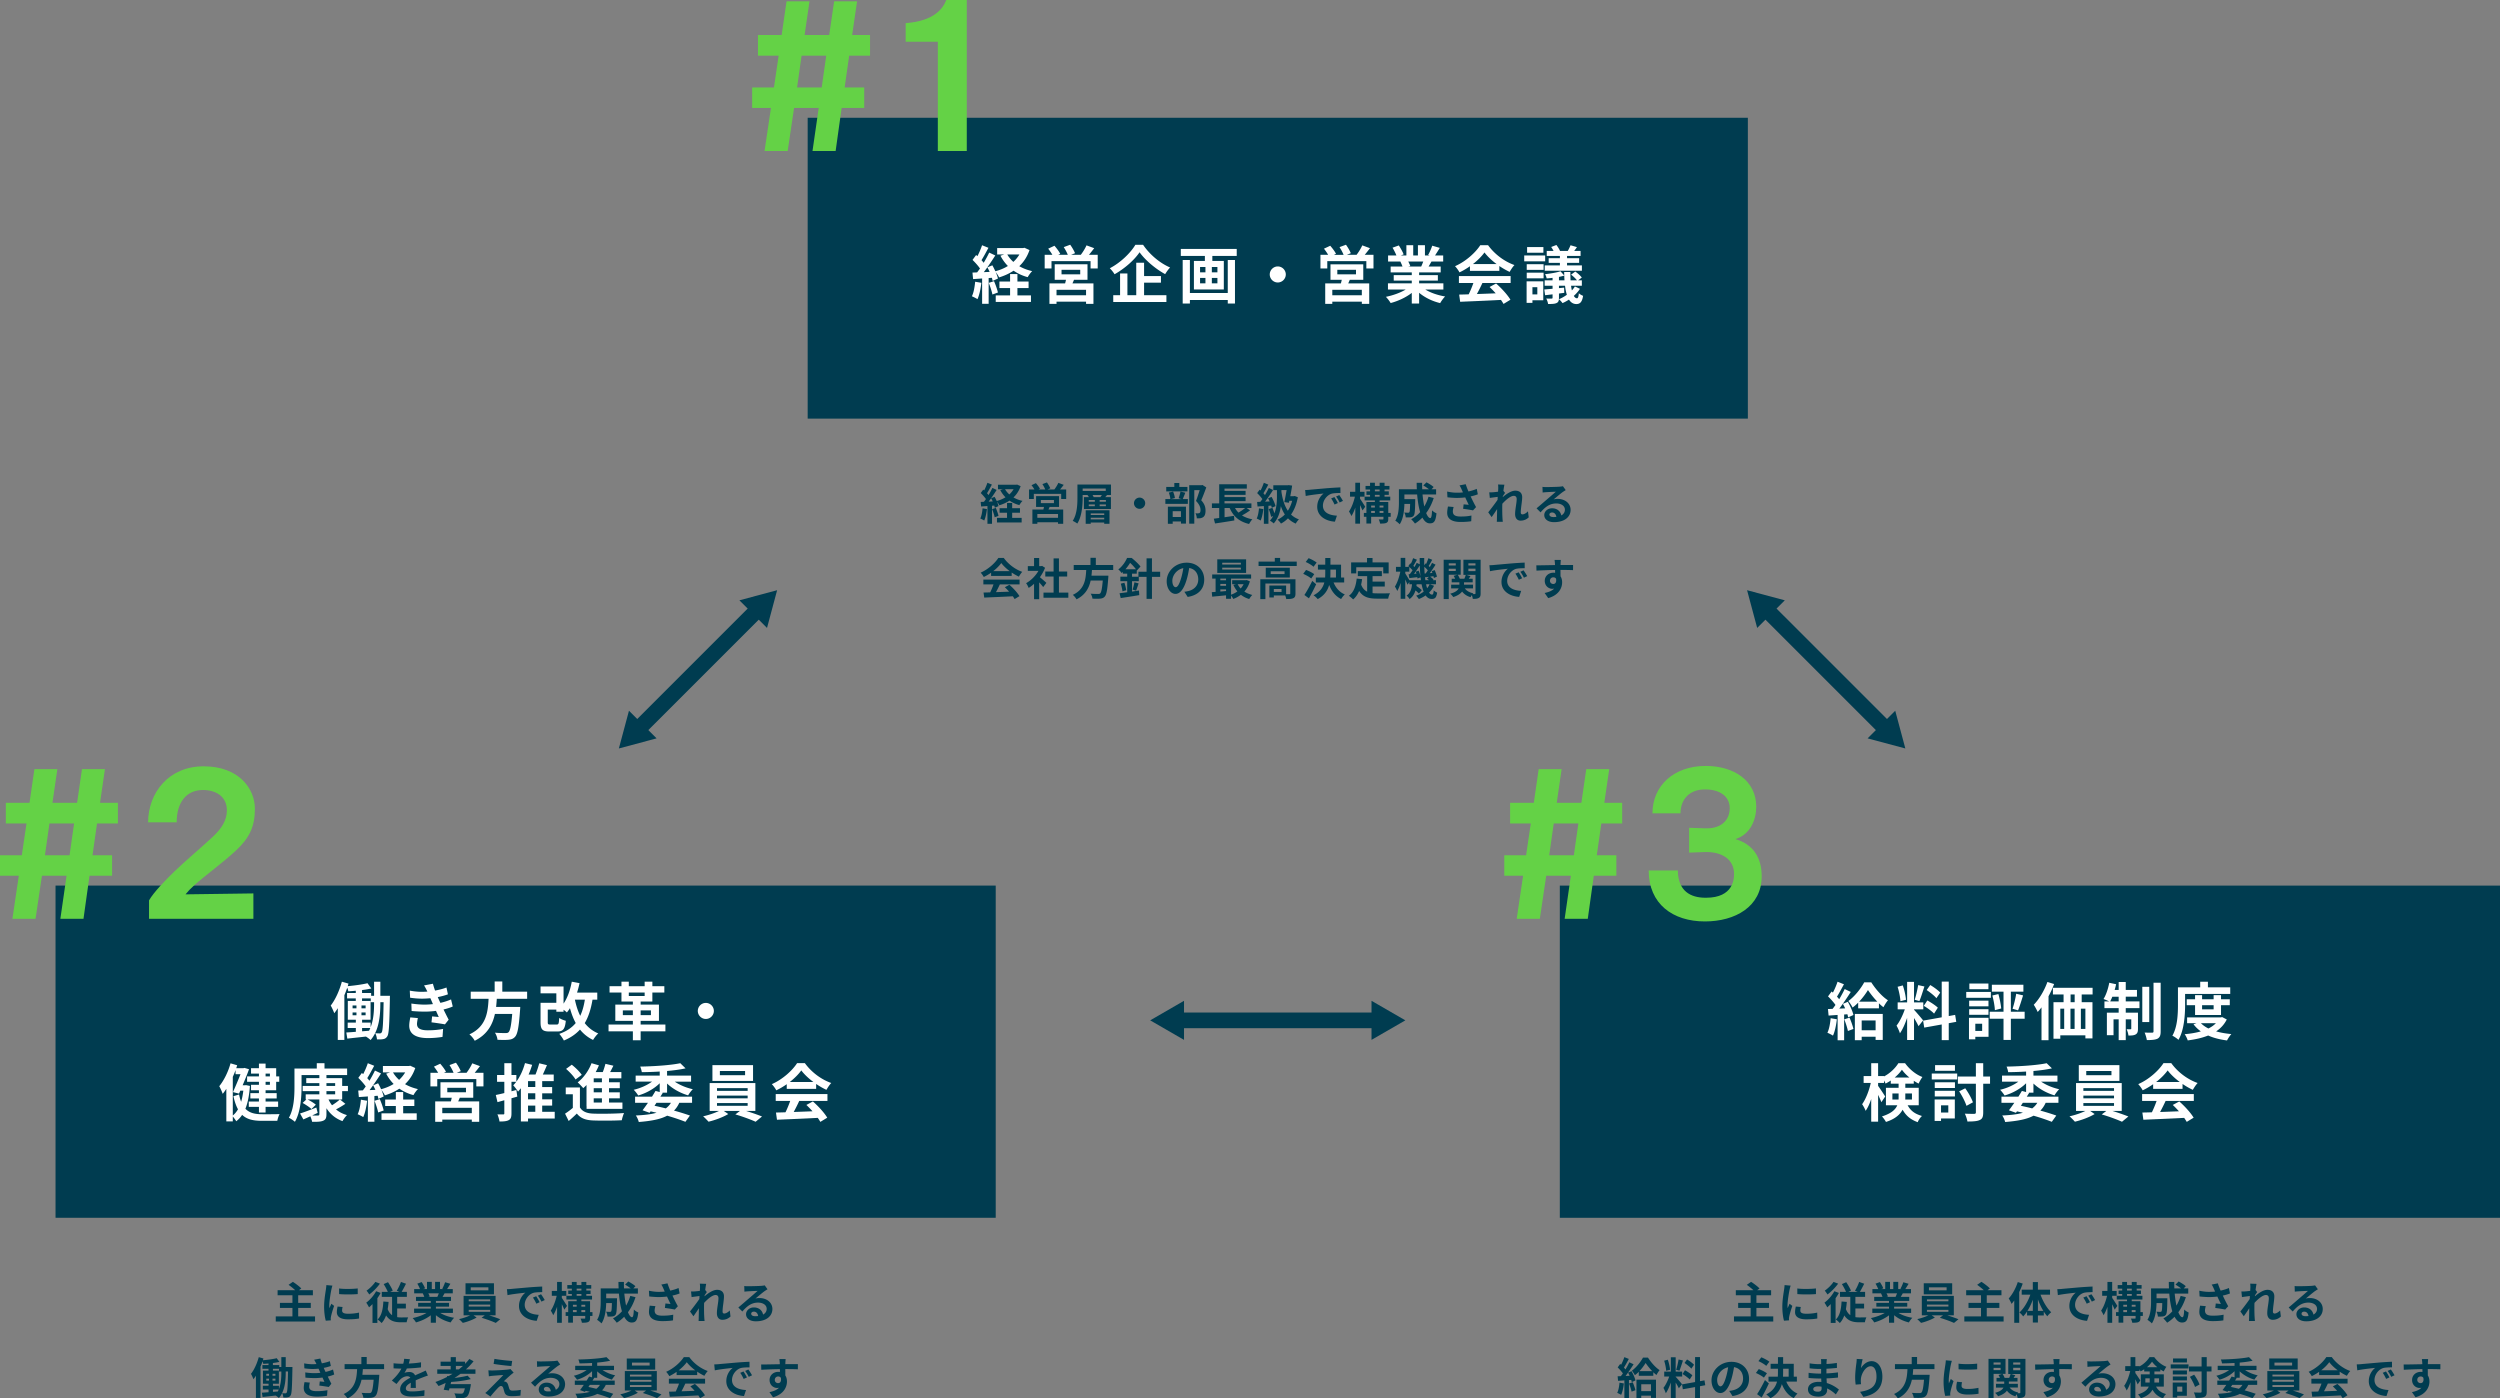 <svg id="_レイヤー_2" xmlns="http://www.w3.org/2000/svg" width="797.72" height="446.243" viewBox="0 0 797.72 446.243"><rect x="0" y="0" width="797.72" height="446.243" fill="#808080" stroke="none"/><defs><clipPath id="clippath"><path class="cls-3" d="M552.72 183.578h60v60h-60z"/></clipPath><clipPath id="clippath-1"><path class="cls-3" transform="rotate(-180 222.72 213.578)" d="M192.72 183.578h60v60h-60z"/></clipPath><clipPath id="clippath-2"><path class="cls-3" transform="rotate(-90 407.72 325.578)" d="M377.72 280.578h60v90h-60z"/></clipPath><style>.cls-1{fill:#64d246}.cls-1,.cls-2,.cls-3,.cls-4{stroke-width:0}.cls-2{fill:#003c50}.cls-3,.cls-6{fill:none}.cls-4{fill:#fff}.cls-6{stroke:#003c50;stroke-linecap:round;stroke-linejoin:round;stroke-width:5px}</style></defs><g id="design"><path class="cls-2" d="M257.72 37.578h300v96h-300z"/><path class="cls-1" d="M246 34.439h-6v-6.54h6.96l1.5-10.14h-6.6v-6.6h7.56l1.56-10.74h7.32l-1.56 10.74h7.86l1.56-10.74h7.32l-1.56 10.74h5.7v6.6h-6.66l-1.44 10.14h6.24v6.54h-7.2l-1.92 13.738h-7.38l1.98-13.738h-7.86l-2.04 13.738h-7.38L246 34.439zm16.199-6.54l1.44-10.14h-7.86l-1.44 10.14h7.86zm37.05-14.579h-10.26V7.38c9.06-.659 11.88-4.62 12.959-7.38h6.54v48.178h-9.24V13.32z"/><path class="cls-2" d="M314.916 162.438c-.154 1.345-.448 2.76-.869 3.656-.294-.196-.911-.505-1.247-.645.406-.812.616-2.073.728-3.25l1.387.238zm10.758-7.311c-.504 1.471-1.289 2.661-2.284 3.6.841.49 1.821.868 2.886 1.106-.35.322-.784.938-1.008 1.345a10.166 10.166 0 01-3.152-1.442c-.967.645-2.059 1.135-3.236 1.499-.154-.351-.476-.841-.756-1.191.224.532.406 1.037.49 1.443l-1.177.532c-.042-.21-.098-.435-.168-.7l-.729.056v5.757h-1.457v-5.659c-.729.057-1.415.099-2.017.141l-.14-1.457 1.037-.042c.21-.266.42-.561.644-.868-.42-.616-1.092-1.359-1.667-1.919l.798-1.093.294.252a17.06 17.06 0 001.037-2.438l1.429.574c-.504.925-1.064 1.989-1.555 2.76.182.196.336.393.49.588.476-.798.911-1.597 1.232-2.283l1.359.645c-.756 1.19-1.695 2.592-2.563 3.727l1.303-.057c-.154-.35-.336-.7-.504-1.008l1.106-.463c.238.406.462.868.672 1.331a10.4 10.4 0 002.801-1.177 9.778 9.778 0 01-1.667-2.297l.868-.28h-1.597v-1.429h5.813l.28-.07 1.135.519zm-7.929 6.947c.351.799.714 1.835.869 2.535l-1.232.448c-.126-.7-.49-1.778-.812-2.605l1.176-.378zm5.225 3.18h3.025v1.457h-7.872v-1.457h3.208v-1.639h-2.381v-1.457h2.381v-1.667h1.639v1.667h2.493v1.457h-2.493v1.639zm-2.269-9.147c.351.616.812 1.162 1.359 1.667a7.388 7.388 0 001.359-1.667h-2.718zm19.505.084v3.039h-1.597v-1.639h-8.727v1.639h-1.527v-3.039h1.723a11.325 11.325 0 00-.938-1.373l1.401-.658c.476.546 1.051 1.289 1.289 1.807l-.462.225h2.157c-.196-.519-.56-1.19-.91-1.723l1.442-.533c.42.575.883 1.373 1.079 1.892l-.896.364h2.186c.462-.603.995-1.457 1.274-2.115l1.723.63a35.275 35.275 0 01-1.177 1.485h1.961zm-5.295 5.576c-.112.279-.238.56-.35.812h4.693v4.566h-1.653v-.49h-6.597v.49h-1.583v-4.566h3.502c.07-.267.14-.547.196-.812h-2.521v-3.46h7.326v3.46h-3.012zm2.689 2.241h-6.597v1.219h6.597v-1.219zm-5.476-3.46h4.174v-1.009h-4.174v1.009zm22.375-2.606h-1.457l.182.056c-.196.225-.378.435-.561.631h1.821v3.796h-8.615v-3.796h1.583a4.333 4.333 0 00-.448-.645l.112-.042h-1.653v.812c0 2.423-.238 6.051-1.723 8.32-.322-.28-1.05-.7-1.457-.868 1.401-2.13 1.513-5.239 1.513-7.452v-4.133h10.702v3.32zm-9.035-1.289h7.368v-.756h-7.368v.756zm.967 6.163h7.592v4.329h-1.681v-.406h-4.301v.406h-1.611v-4.329zm.981-2.716h1.933v-.561h-1.933v.561zm0 1.428h1.933v-.561h-1.933v.561zm.63 2.297v.505h4.301v-.505h-4.301zm4.3 1.905v-.519h-4.301v.519h4.301zm-1.218-7.101c.154-.211.336-.463.476-.687h-2.998c.154.224.294.476.364.672l-.042.015h2.199zm1.751.91h-1.989v.561h1.989v-.561zm0 1.429h-1.989v.561h1.989v-.561zm10.75-2.186c.98 0 1.793.812 1.793 1.793s-.812 1.793-1.793 1.793-1.793-.812-1.793-1.793.812-1.793 1.793-1.793zm14.601-1.554c-.308.742-.588 1.485-.827 2.031h1.625v1.513h-7.172v-1.513h1.611a8.742 8.742 0 00-.504-2.073l1.359-.322c.28.645.519 1.499.574 2.06l-1.274.336h3.446l-.98-.28c.21-.588.476-1.484.602-2.129l1.541.378zm.672-.42h-6.766v-1.429h2.577v-1.261h1.597v1.261h2.591v1.429zm-6.247 4.875h5.771v5.393h-1.597v-.673h-2.633v.729h-1.541v-5.448zm1.541 1.428v1.862h2.633v-1.862h-2.633zm10.716-7.592a64.612 64.612 0 01-1.611 4.118c1.177 1.261 1.373 2.367 1.373 3.292 0 1.022-.224 1.723-.771 2.087a2.28 2.28 0 01-.938.351 8.684 8.684 0 01-1.079.028c-.014-.448-.168-1.149-.434-1.611.308.028.546.028.756.028.196-.015.378-.042.532-.112.238-.154.336-.49.336-.967 0-.756-.322-1.765-1.443-2.885.392-.995.84-2.382 1.177-3.446h-1.723v10.702h-1.625v-12.271h3.656v-.014h.322l.252-.07 1.219.771zm13.971 7.339a23.187 23.187 0 01-2.577 1.611c.91.574 2.017.994 3.32 1.232-.351.351-.827 1.037-1.051 1.499-3.18-.757-5.042-2.438-6.206-5.113h-1.625v2.956c.995-.14 2.031-.294 3.025-.448l.098 1.471c-2.143.364-4.468.715-6.163.967l-.393-1.527c.504-.056 1.093-.14 1.723-.224v-3.194h-2.325v-1.456h2.325v-6.107h8.811v1.373h-7.116v.728h6.724v1.289h-6.724v.7h6.724v1.289h-6.724v.729h8.586v1.456h-1.527l1.093.771zm-4.804-.77a6.784 6.784 0 001.107 1.485 18.63 18.63 0 002.157-1.485h-3.264zm9.041.364c-.154 1.345-.448 2.76-.869 3.656-.294-.196-.911-.504-1.247-.645.406-.812.616-2.073.728-3.249l1.387.237zm1.625-1.064v5.758h-1.457v-5.659l-2.017.14-.14-1.457 1.037-.042c.21-.266.42-.56.644-.868-.42-.616-1.092-1.358-1.667-1.919l.798-1.093.294.252c.406-.771.798-1.709 1.037-2.451l1.429.589c-.504.924-1.064 1.988-1.555 2.759.182.196.336.393.49.589a27.06 27.06 0 001.232-2.283l1.359.645c-.756 1.19-1.695 2.591-2.563 3.726l1.471-.07c-.154-.35-.322-.687-.49-.994l1.092-.462c.546.938 1.093 2.156 1.261 2.955l-1.19.532a9.892 9.892 0 00-.168-.7l-.896.056zm9.385-2.732c-.406 2.256-1.163 4.104-2.171 5.533a7.09 7.09 0 002.521 1.541c-.336.308-.798.925-1.022 1.345a7.832 7.832 0 01-2.479-1.681 8.55 8.55 0 01-2.241 1.681c-.21-.364-.742-.995-1.092-1.247a8.016 8.016 0 002.339-1.667c-.518-.784-.938-1.681-1.274-2.661-.252 1.919-.869 3.964-2.283 5.52a6.12 6.12 0 00-1.219-.883c.42-.448.756-.938 1.037-1.457l-.645.238c-.126-.673-.462-1.695-.771-2.479l1.177-.378c.238.532.477 1.162.645 1.736.714-1.835.812-3.838.812-5.322v-2.087h-1.163v-1.541h4.636l.252-.057 1.121.154c-.14 1.009-.364 2.214-.588 3.376h1.148l.266-.056.995.392zm-5.239-1.722c.35 2.367.966 4.454 2.045 6.037.603-.883 1.064-1.947 1.387-3.166h-.91l-.126.617-1.471-.183c.252-1.19.532-2.661.729-3.852h-1.653v.546zm8.929-.645c1.163-.112 3.446-.308 5.981-.532a121.49 121.49 0 013.908-.238l.014 1.793c-.743 0-1.919.015-2.676.183-1.667.434-2.914 2.199-2.914 3.838 0 2.283 2.129 3.096 4.469 3.208l-.645 1.919c-2.899-.183-5.645-1.751-5.645-4.749 0-2.003 1.106-3.544 2.045-4.23-1.205.126-4.104.435-5.715.785l-.182-1.905c.56-.014 1.092-.042 1.359-.07zm9.077 4.231l-1.05.477c-.364-.771-.659-1.317-1.093-1.947l1.037-.435c.336.505.84 1.359 1.106 1.905zm1.625-.687l-1.051.505c-.378-.757-.686-1.275-1.148-1.892l1.022-.462c.364.49.882 1.316 1.177 1.849zm6.239 3.054c-.168-.435-.477-1.093-.785-1.723v5.939h-1.513v-5.127c-.364 1.051-.785 2.017-1.247 2.703-.154-.462-.519-1.078-.771-1.471.798-1.135 1.527-3.067 1.891-4.734h-1.555v-1.541h1.681v-2.886h1.513v2.886h1.429v1.541h-1.429v.672c.406.561 1.415 2.157 1.653 2.563l-.868 1.177zm8.993 2.017h-.771v.672c0 .687-.14 1.051-.616 1.274-.448.211-1.106.225-1.989.225-.056-.393-.252-.967-.434-1.331.504.028 1.093.015 1.261.015.182 0 .238-.057.238-.211v-.644h-3.922v2.157h-1.513v-2.157h-.812v-1.219h.812v-3.488h2.703v-.519h-3.277v-1.19h1.737v-.574h-1.149v-1.12h1.149v-.589h-1.443v-1.148h1.443v-1.009h1.541v1.009h1.513v-1.009h1.569v1.009h1.569v1.148h-1.569v.589h1.358v1.12h-1.358v.574h1.821v1.19h-3.404v.519h2.773v3.488h.771v1.219zm-6.233-3.558v.603h1.19v-.603h-1.19zm0 2.34h1.19v-.645h-1.19v.645zm1.19-6.892h1.513v-.589h-1.513v.589zm0 1.694h1.513v-.574h-1.513v.574zm1.499 2.858v.603h1.233v-.603h-1.233zm1.233 2.34v-.645h-1.233v.645h1.233zm16.044-4.778c-.574 1.821-1.4 3.446-2.409 4.805.406 1.009.854 1.598 1.303 1.598.336 0 .504-.701.574-2.452.378.393.967.757 1.415.938-.266 2.592-.827 3.208-2.129 3.208-.98 0-1.751-.7-2.367-1.849a11.913 11.913 0 01-2.367 1.905 10.91 10.91 0 00-1.205-1.373 10.672 10.672 0 002.857-2.27c-.476-1.583-.784-3.544-.966-5.645h-4.062v1.498h3.46s-.014.435-.014.631c-.042 2.941-.126 4.188-.448 4.595-.266.364-.546.49-.966.56-.364.057-.966.057-1.611.042-.028-.49-.21-1.134-.462-1.555.504.042.98.057 1.205.057.196 0 .308-.028.42-.168.14-.196.196-.869.238-2.634h-1.821c-.056 2.045-.35 4.776-1.499 6.485-.294-.322-1.037-.938-1.415-1.135 1.064-1.681 1.163-4.118 1.163-5.939v-4.09h5.715c-.028-.687-.056-1.373-.056-2.073h1.751c-.014.7 0 1.387.028 2.073h2.144c-.519-.42-1.219-.868-1.793-1.219l1.008-.994c.771.392 1.793 1.036 2.283 1.499l-.672.714h1.457v1.653h-4.329c.126 1.4.322 2.717.561 3.838a14.238 14.238 0 001.345-3.11l1.667.406zm14.07-1.176c-.617.252-1.429.49-2.283.672a54.756 54.756 0 001.723 3.404l-.966 1.05a48.176 48.176 0 00-3.166-.504l.168-1.429c.434.042 1.218.126 1.625.154-.308-.645-.742-1.527-1.121-2.367-.826.111-1.779.168-2.731.168-.896 0-2.213-.112-2.941-.196l-.098-1.835c.869.182 1.947.364 2.97.364.784 0 1.415-.014 2.073-.099l-.406-.91c-.238-.561-.378-.84-.687-1.316l1.975-.393c.252.799.546 1.527.882 2.325.98-.224 1.919-.504 2.647-.84l.336 1.751zm-7.718 4.048c-.112.378-.252.967-.252 1.373 0 1.008.504 1.667 2.452 1.667 1.723 0 2.493-.127 3.488-.309l-.07 1.807c-.756.141-1.975.238-3.417.238-2.773 0-4.258-.994-4.258-2.928 0-.588.112-1.345.252-2.003l1.807.154zm23.959 3.306c-.63.603-1.471 1.051-2.605 1.051-1.037 0-1.737-.757-1.737-2.102 0-1.498.504-3.529.504-4.79 0-.687-.35-1.022-.925-1.022-1.022 0-2.521 1.274-3.656 2.521-.014.392-.028.77-.028 1.12 0 1.12 0 2.297.084 3.586.014.252.056.757.098 1.064h-1.919c.028-.294.042-.798.042-1.022.028-1.078.042-1.863.056-3.04a92.71 92.71 0 01-1.737 2.55l-1.093-1.526c.771-.967 2.186-2.816 2.97-3.965l.056-.966c-.687.084-1.737.224-2.521.336l-.182-1.793c.406.014.729.014 1.205-.015a24.095 24.095 0 001.611-.182c.028-.504.056-.896.056-1.051 0-.392 0-.812-.07-1.246l2.031.069a27.624 27.624 0 00-.308 1.961l.519.659c-.182.237-.462.672-.701 1.036-.014.098-.014.196-.028.309 1.092-.953 2.675-2.06 4.006-2.06 1.499 0 2.185.883 2.185 2.06 0 1.429-.448 3.459-.448 4.889 0 .378.182.616.532.616.49 0 1.163-.351 1.765-.98l.238 1.933zm11.814-8.698c-.322.21-.659.406-.953.616-.743.532-2.045 1.652-2.914 2.353a4.494 4.494 0 011.274-.168c2.339 0 4.146 1.415 4.146 3.502 0 2.199-1.849 3.923-5.295 3.923-1.835 0-3.11-.883-3.11-2.27 0-1.106 1.023-2.157 2.494-2.157 1.667 0 2.689 1.009 2.941 2.283.743-.406 1.149-1.051 1.149-1.835 0-1.205-1.163-1.989-2.774-1.989-2.073 0-3.558 1.163-4.986 2.844l-1.289-1.289c.967-.798 2.605-2.227 3.404-2.913.771-.658 2.073-1.779 2.746-2.382-.7.015-2.339.099-3.067.141-.378.027-.812.056-1.135.112l-.056-1.808c.392.057.869.07 1.261.07.729 0 3.418-.056 4.216-.126.56-.057.882-.099 1.051-.154l.896 1.247zm-2.998 8.544c-.112-.84-.616-1.4-1.358-1.4-.504 0-.854.294-.854.645 0 .532.49.812 1.303.812.322 0 .616-.015.91-.057zM316.247 182.74c-.729.519-1.527.98-2.339 1.373-.196-.406-.645-1.022-.995-1.387 2.409-1.051 4.595-3.054 5.645-4.692h1.737c1.484 2.059 3.698 3.67 5.897 4.44-.42.434-.784 1.022-1.079 1.526a16.044 16.044 0 01-2.297-1.316v1.093h-6.569v-1.037zm-2.466 2.199h11.556v1.541h-6.303a40.192 40.192 0 01-1.233 2.466c1.345-.042 2.773-.099 4.202-.154a21.629 21.629 0 00-1.373-1.415l1.457-.784c1.247 1.093 2.563 2.549 3.208 3.628l-1.541.938c-.154-.267-.35-.574-.574-.896-3.292.182-6.737.308-9.119.42l-.224-1.61c.63-.015 1.345-.028 2.129-.057.378-.784.771-1.709 1.051-2.535h-3.236v-1.541zm8.419-2.689c-1.093-.812-2.059-1.723-2.704-2.591-.616.854-1.513 1.765-2.577 2.591h5.281zm10.666 5.085c-.294-.406-.784-.98-1.274-1.513v5.365h-1.639v-4.903c-.56.519-1.135.967-1.723 1.317-.154-.421-.56-1.233-.826-1.514 1.541-.84 3.025-2.311 3.95-3.936h-3.39v-1.513h1.989v-2.577h1.639v2.577h.63l.294-.07.953.603a13.685 13.685 0 01-1.653 3.012c.673.546 1.779 1.513 2.073 1.807l-1.022 1.345zm8.026 1.765v1.625h-7.928V189.1h3.222v-5.126h-2.647v-1.611h2.647v-4.174h1.709v4.174h2.633v1.611h-2.633v5.126h2.998zm7.542-7.228a39.182 39.182 0 01-.154 1.807h5.393s-.014.505-.042.729c-.266 3.811-.561 5.365-1.135 5.968-.406.448-.869.588-1.513.645-.546.056-1.471.042-2.396 0-.028-.463-.266-1.135-.574-1.583a27.81 27.81 0 002.354.084c.308 0 .504-.015.672-.168.378-.309.63-1.569.84-4.104h-3.866c-.518 2.381-1.681 4.58-4.51 5.995-.238-.462-.743-1.078-1.191-1.429 3.782-1.751 4.132-4.944 4.287-7.942h-3.992v-1.597h5.351v-2.283h1.709v2.283h5.547v1.597h-6.779zm21.76 2.199h-2.619v7.018h-1.723v-7.018h-2.479v1.373h-2.157v3.319c.728-.112 1.484-.224 2.213-.336l.098 1.471c-2.059.351-4.286.687-5.925.938l-.364-1.541c.687-.084 1.527-.196 2.438-.322v-3.529h-2.185v-1.429h2.185v-.967h-1.387v-.547c-.126.112-.252.238-.392.351-.224-.364-.714-.91-1.065-1.148 1.373-1.064 2.283-2.479 2.802-3.67h1.471c.98.784 2.199 1.905 2.815 2.731l-1.163 1.289-.028-.043v1.037h-1.513v.967h2.045v-1.583h2.591v-4.272h1.723v4.272h2.619v1.639zm-11.416 1.864c.266.756.504 1.765.588 2.409l-1.205.35c-.07-.672-.294-1.681-.532-2.451l1.148-.308zm3.698-4.287a14.192 14.192 0 00-1.877-2.046 15.44 15.44 0 01-1.485 2.046h3.362zm-1.079 6.499c.21-.645.477-1.653.588-2.354l1.331.364c-.294.826-.561 1.723-.812 2.325l-1.107-.336zm16.521.673c.532-.057.924-.141 1.289-.225 1.765-.42 3.138-1.681 3.138-3.698 0-1.919-1.037-3.334-2.886-3.655-.196 1.176-.434 2.451-.826 3.754-.827 2.787-2.017 4.51-3.53 4.51-1.541 0-2.83-1.709-2.83-4.034 0-3.193 2.788-5.925 6.374-5.925 3.417 0 5.603 2.381 5.603 5.407 0 2.899-1.793 4.973-5.281 5.519l-1.05-1.652zm-1.079-4.188c.322-1.022.574-2.199.742-3.348-2.283.476-3.502 2.493-3.502 4.006 0 1.4.546 2.073 1.065 2.073.588 0 1.134-.869 1.695-2.731zm21.984.868c-.378 1.316-.994 2.396-1.765 3.264.728.477 1.583.841 2.535 1.079a5.942 5.942 0 00-.98 1.303c-1.022-.309-1.905-.757-2.662-1.359a9.439 9.439 0 01-2.423 1.331 6.423 6.423 0 00-.715-1.079v1.037h-1.597v-1.121c-1.597.169-3.194.322-4.426.435l-.126-1.442c.364-.028.77-.057 1.218-.084v-4.245h-1.092v-1.316h12.425v1.316h-6.402v5.142a7.868 7.868 0 002.017-1.037 8.931 8.931 0 01-1.274-2.087l.84-.225h-1.232v-1.274h4.356l.28-.056 1.022.42zm-1.204-2.689h-9.203v-4.328h9.203v4.328zm-8.223 1.806v.547h1.821v-.547h-1.821zm0 2.298h1.821v-.589h-1.821v.589zm1.821 1.681v-.532h-1.821v.687l1.821-.154zm4.735-9.035h-5.953v.574h5.953v-.574zm0 1.583h-5.953v.589h5.953v-.589zm-1.023 5.266c.252.49.561.953.953 1.373a6.06 6.06 0 00.938-1.373h-1.891zm18.847-7.214v1.415h-12.187v-1.415h5.183v-1.162h1.695v1.162h5.309zm-.406 10.226c0 .771-.154 1.205-.714 1.457-.519.252-1.247.267-2.228.267a5.884 5.884 0 00-.35-1.149h-3.614v.645h-1.429v-3.81h5.351v2.759c.462.015.896.015 1.037.015.21-.015.28-.057.28-.225v-3.18h-7.928v4.973h-1.625v-6.345h11.22v4.594zm-1.808-8.264v3.123h-7.676v-3.123h7.676zm-1.68 1.12h-4.413v.896h4.413v-.896zm-.953 5.673h-2.465v.925h2.465v-.925zm9.461-3.361c-.532-.477-1.667-1.106-2.549-1.485l.91-1.246c.869.322 2.031.882 2.605 1.358l-.966 1.373zm1.583 1.835a54.208 54.208 0 01-2.311 4.496l-1.443-1.064c.714-1.079 1.709-2.844 2.507-4.496l1.247 1.064zm-.841-5.575c-.504-.49-1.611-1.148-2.493-1.527l.924-1.218c.869.336 1.989.938 2.563 1.4l-.995 1.345zm6.402 5.001c.687 1.709 1.891 3.123 3.586 3.823-.392.337-.924 1.009-1.176 1.472-1.821-.896-3.026-2.479-3.824-4.497-.476 1.737-1.499 3.348-3.656 4.524-.267-.364-.896-.952-1.331-1.219 2.101-1.078 3.04-2.535 3.446-4.104h-2.717v-1.569h2.97c.028-.462.042-.925.042-1.387v-1.148h-2.339v-1.569h2.339v-2.129h1.653v2.129h3.39v4.104h.995v1.569h-3.376zm-1.009-2.956c0 .462-.014.925-.042 1.387h1.807v-2.535h-1.765v1.148zm13.44 6.359c.49.07 1.022.084 1.569.084.729.015 3.11.015 4.006-.027-.238.406-.504 1.218-.588 1.709h-3.516c-2.591 0-4.482-.435-5.743-2.452-.476 1.093-1.092 2.018-1.919 2.704-.28-.309-.966-.896-1.359-1.163 1.541-1.106 2.241-3.067 2.494-5.491l1.723.183a19.758 19.758 0 01-.308 1.751c.435 1.148 1.093 1.835 1.919 2.241v-4.959h-2.983v-1.583h7.676v1.583h-2.97v1.751h3.894v1.569h-3.894v2.101zm-5.197-6.289h-1.639v-3.516h5.07v-1.401h1.765v1.401h5.141v3.516h-1.723v-1.947h-8.615v1.947zm24.813 3.95a7.654 7.654 0 01-1.583 2.171c.28.42.588.645.938.645.336 0 .462-.28.546-1.373.294.309.757.603 1.093.742-.252 1.598-.658 2.018-1.751 2.018-.784 0-1.415-.406-1.919-1.121a10.3 10.3 0 01-2.171 1.149c-.182-.295-.574-.799-.868-1.065a8.562 8.562 0 002.409-1.288 13.038 13.038 0 01-.658-2.367h-1.597c-.014.182-.042.364-.056.56.616.406 1.331.925 1.709 1.331l-.911 1.093c-.238-.28-.659-.658-1.107-1.009-.322 1.093-.882 2.06-1.891 2.76-.168-.351-.603-.854-.938-1.106 1.247-.841 1.597-2.199 1.737-3.628h-.854v-.715l-.603.869c-.14-.421-.42-1.065-.7-1.682v6.164h-1.471v-5.058c-.308 1.009-.687 1.92-1.107 2.578-.14-.435-.49-1.037-.728-1.415.742-1.148 1.401-3.096 1.723-4.763h-1.387v-1.513h1.499v-2.872h1.471v2.872h1.247c-.098-.084-.182-.168-.28-.238l.63-.896.182.141c.28-.575.561-1.261.714-1.793l1.233.504c-.406.672-.798 1.415-1.148 1.975.14.112.252.238.364.351.266-.462.519-.938.714-1.345l.967.477a94.27 94.27 0 01-.028-2.018h1.457a64.346 64.346 0 000 2.325l.434-.603.182.141c.266-.574.546-1.261.701-1.793l1.232.504c-.392.673-.784 1.415-1.135 1.961l.364.364c.266-.462.519-.938.701-1.345l1.134.574c-.546.869-1.205 1.878-1.835 2.704l.827-.07c-.07-.182-.154-.378-.224-.546l.938-.364c.322.672.63 1.555.729 2.101l-.98.435a6.256 6.256 0 00-.126-.574l-1.05.14c.406.28.84.645 1.064.911l-.224.224h1.009v1.289h-1.933l1.316.49zm-4.174-1.779a16.758 16.758 0 01-.112-.925l-.98.393c-.014-.126-.042-.28-.07-.435-.882.099-1.765.211-2.535.295l-.238-1.233.392-.027c.28-.364.575-.785.869-1.247-.28-.322-.658-.7-1.037-1.036v1.484h-1.289v.574c.28.435.966 1.555 1.317 2.157h3.684zm-.742-3.039c.266.588.504 1.33.603 1.891a46.47 46.47 0 01-.224-3.586 38.53 38.53 0 01-1.849 2.703l.771-.056a6.528 6.528 0 00-.224-.631l.924-.321zm2.241.896c.224-.295.462-.645.7-1.009-.294-.364-.728-.784-1.134-1.135.028.756.07 1.471.112 2.171l.322-.027zm1.078 2.143a9.85 9.85 0 00-.645-.504l.617-.574-1.219.153-.07-.35c.042.448.098.868.154 1.274h1.163zm-.938 1.289c.098.462.21.896.336 1.274.322-.393.588-.826.799-1.274h-1.135zm17.404 2.913c0 .771-.126 1.205-.588 1.457-.448.267-1.051.309-1.905.309a5.767 5.767 0 00-.322-1.205c-.154.225-.308.448-.392.645-1.19-.336-2.073-.953-2.704-1.793-.49.672-1.358 1.288-2.815 1.765a5.427 5.427 0 00-.98-1.078c1.625-.421 2.367-1.051 2.689-1.682h-2.395v-1.204h2.633v-.729h-2.452v-1.163h1.093a6.158 6.158 0 00-.462-.91l1.177-.364h-2.746v7.761h-1.625v-12.551h5.435v4.79h-.966c.28.378.546.883.672 1.274h1.471c.168-.406.35-.882.448-1.232h-.756v-4.832h5.491v10.743zm-10.17-9.595v.687h2.241v-.687h-2.241zm2.241 2.465v-.742h-2.241v.742h2.241zm2.886 5.547c.588.771 1.513 1.331 2.731 1.556a3.44 3.44 0 00-.224.237c.294.015.561.015.672.015.168-.015.224-.07.224-.252v-5.884h-2.941l1.345.421c-.196.279-.378.56-.546.812h1.247v1.163h-2.759v.729h2.872v1.204h-2.62zm1.135-8.012v.687h2.269v-.687h-2.269zm0 2.507h2.269v-.784h-2.269v.784zm8.074-1.961c1.163-.112 3.446-.308 5.981-.532 1.429-.112 2.941-.196 3.908-.238l.014 1.793c-.743 0-1.919.015-2.676.183-1.667.434-2.914 2.199-2.914 3.838 0 2.283 2.129 3.096 4.469 3.208l-.645 1.919c-2.899-.183-5.645-1.751-5.645-4.749 0-2.003 1.106-3.544 2.045-4.23-1.205.126-4.104.435-5.715.785l-.182-1.905c.56-.014 1.093-.042 1.359-.07zm9.077 4.231l-1.051.477c-.364-.771-.658-1.317-1.092-1.947l1.037-.435c.336.505.84 1.359 1.106 1.905zm1.625-.687l-1.051.505c-.378-.757-.686-1.275-1.148-1.892l1.022-.462c.364.49.882 1.316 1.177 1.849zm14.616-1.905c-.841-.042-2.143-.069-4.006-.069.014.7.014 1.429.014 2.031.35.532.518 1.204.518 1.933 0 1.807-1.064 4.076-4.44 5.028l-1.148-1.639c1.316-.28 2.367-.687 3.04-1.4a2.763 2.763 0 01-.616.069c-1.064 0-2.381-.854-2.381-2.535 0-1.568 1.261-2.605 2.773-2.605.182 0 .364.015.532.042l-.014-.91c-2.102.028-4.23.112-5.939.21l-.042-1.694c1.583.014 4.09-.057 5.967-.084-.014-.183-.014-.322-.028-.435-.028-.448-.084-.98-.126-1.205h2.003c-.028.225-.084.967-.084 1.191 0 .111-.014.266-.014.434 1.387 0 3.278-.014 4.006 0l-.014 1.639zm-6.304 4.413c.588 0 1.093-.435.896-1.682-.196-.294-.504-.448-.882-.448-.518 0-1.064.379-1.064 1.093 0 .645.504 1.037 1.05 1.037z"/><path class="cls-4" d="M313.141 90.236c-.22 1.921-.64 3.941-1.24 5.222-.42-.28-1.3-.721-1.781-.921.58-1.16.88-2.96 1.041-4.641l1.98.34zm15.363-10.441c-.72 2.1-1.84 3.801-3.261 5.141 1.2.7 2.601 1.24 4.121 1.58-.5.46-1.12 1.341-1.44 1.921-1.701-.46-3.201-1.16-4.501-2.061-1.38.92-2.941 1.62-4.621 2.141-.22-.5-.68-1.2-1.08-1.7.32.76.58 1.479.7 2.06l-1.68.761c-.06-.3-.14-.62-.24-1l-1.04.08v8.222h-2.081v-8.082c-1.04.08-2.021.14-2.88.2l-.2-2.081 1.48-.06c.3-.38.6-.8.92-1.24-.6-.88-1.56-1.94-2.38-2.74l1.14-1.561.42.359c.58-1.1 1.14-2.44 1.48-3.48l2.041.82c-.72 1.32-1.52 2.841-2.22 3.941.26.279.48.56.7.84.68-1.141 1.3-2.28 1.76-3.261l1.94.92c-1.081 1.7-2.42 3.701-3.661 5.321l1.861-.08c-.22-.5-.48-1-.72-1.44l1.58-.66c.34.58.66 1.24.96 1.9 1.44-.38 2.8-.94 4-1.68a13.94 13.94 0 01-2.38-3.281l1.24-.4h-2.28v-2.04h8.302l.4-.1 1.621.74zm-11.322 9.922c.5 1.14 1.021 2.62 1.24 3.62l-1.76.641c-.18-1-.7-2.541-1.16-3.721l1.68-.54zm7.462 4.541h4.321v2.08h-11.242v-2.08h4.581v-2.341h-3.4v-2.08h3.4v-2.381h2.341v2.381h3.561v2.08h-3.561v2.341zm-3.241-13.064c.5.881 1.16 1.661 1.94 2.381.76-.7 1.42-1.5 1.94-2.381h-3.881zm28.861.12v4.341h-2.28v-2.34h-12.463v2.34h-2.181v-4.341h2.461c-.36-.64-.88-1.38-1.34-1.96l2-.94c.68.78 1.5 1.841 1.84 2.581l-.66.319h3.081c-.28-.74-.8-1.7-1.3-2.46l2.061-.761c.6.82 1.26 1.961 1.54 2.701l-1.28.52h3.121c.66-.859 1.42-2.08 1.821-3.021l2.46.9c-.56.74-1.14 1.48-1.681 2.12h2.801zm-7.561 7.962c-.16.4-.34.8-.5 1.16h6.701v6.521h-2.36v-.7h-9.422v.7h-2.261v-6.521h5.001c.1-.38.2-.78.28-1.16h-3.601v-4.941h10.462v4.941h-4.301zm3.84 3.202h-9.422v1.74h9.422v-1.74zm-7.821-4.942h5.961v-1.44h-5.961v1.44zm26.021-9.422c2.14 3.16 5.421 5.881 8.622 7.241-.6.62-1.14 1.4-1.58 2.121-3.121-1.701-6.441-4.541-8.162-6.982-1.621 2.421-4.681 5.161-7.982 7.021-.32-.56-1-1.42-1.521-1.92 3.461-1.78 6.682-4.961 8.162-7.481h2.46zm.319 16.083h7.122v2.161h-16.963v-2.161h2.18v-6.941h2.341v6.941h2.82V83.835h2.5v4.262h5.381v2.1h-5.381v4.001zm29.562-14.762v2.221h-7.781v1.6h3.661v9.103h-9.542v-9.103h3.5v-1.6h-7.682v-2.221h17.844zm-2.86 3.52h2.3v13.903h-2.3v-1.12h-12.083v1.12h-2.301V82.955h2.301v10.542h12.083V82.955zm-8.842 3.941h1.72v-1.7h-1.72v1.7zm0 3.521h1.72v-1.721h-1.72v1.721zm5.541-5.222h-1.78v1.7h1.78v-1.7zm0 3.501h-1.78v1.721h1.78v-1.721zm19.259-3.68c1.4 0 2.561 1.16 2.561 2.561s-1.16 2.561-2.561 2.561-2.561-1.16-2.561-2.561 1.161-2.561 2.561-2.561zm30.542-3.702v4.341h-2.28v-2.34h-12.463v2.34h-2.181v-4.341h2.461c-.36-.64-.88-1.38-1.34-1.96l2-.94c.68.78 1.5 1.841 1.84 2.581l-.66.319h3.081c-.28-.74-.8-1.7-1.3-2.46l2.061-.761c.6.82 1.26 1.961 1.54 2.701l-1.28.52h3.121c.66-.859 1.42-2.08 1.821-3.021l2.46.9c-.56.74-1.14 1.48-1.681 2.12h2.801zm-7.561 7.962c-.16.4-.34.8-.5 1.16h6.701v6.521h-2.36v-.7h-9.422v.7h-2.261v-6.521h5.001c.1-.38.2-.78.28-1.16h-3.601v-4.941h10.462v4.941h-4.301zm3.84 3.202h-9.422v1.74h9.422v-1.74zm-7.821-4.942h5.961v-1.44h-5.961v1.44zm28.061 4.841c1.68 1.04 4 1.841 6.341 2.221-.521.5-1.24 1.5-1.581 2.12-2.5-.6-4.901-1.76-6.721-3.301v3.441h-2.341v-3.401c-1.88 1.461-4.341 2.601-6.741 3.241-.34-.601-1.021-1.48-1.521-1.98 2.261-.46 4.621-1.301 6.341-2.341h-5.681v-1.96h7.602v-.881h-5.761v-1.74h5.761v-.88h-6.741v-1.86h3.781c-.16-.48-.44-1.101-.68-1.58l.1-.021h-4.021v-1.94h2.661c-.3-.76-.78-1.72-1.24-2.48l2-.72c.58.88 1.26 2.061 1.54 2.86l-.9.34h1.78v-3.28h2.181v3.28h1.5v-3.28h2.241v3.28h1.5l-.48-.16c.48-.84 1.021-2.061 1.3-2.96l2.42.7c-.52.859-1.06 1.72-1.52 2.42h2.601v1.94h-3.741c-.32.561-.64 1.12-.92 1.601h3.861v1.86h-6.881v.88h5.981v1.74h-5.981v.881h7.742v1.96h-5.781zm-5.421-8.922c.26.5.52 1.04.64 1.44l-.7.16h4.181c.22-.46.46-1.061.66-1.601h-4.781zm19.68 1.5a23.35 23.35 0 01-3.341 1.961c-.28-.58-.92-1.46-1.42-1.98 3.441-1.5 6.562-4.361 8.062-6.701h2.48c2.12 2.94 5.281 5.241 8.422 6.341-.601.62-1.121 1.461-1.541 2.181a23.011 23.011 0 01-3.281-1.88v1.56h-9.382v-1.48zm-3.521 3.142h16.503v2.2h-9.002c-.54 1.18-1.16 2.42-1.76 3.521 1.92-.06 3.961-.14 6.001-.22a31.362 31.362 0 00-1.96-2.021l2.081-1.12c1.78 1.56 3.661 3.641 4.581 5.181l-2.201 1.341c-.22-.381-.5-.82-.82-1.28-4.701.26-9.622.439-13.022.6l-.32-2.301c.9-.02 1.92-.04 3.041-.08a33.43 33.43 0 001.5-3.62h-4.621v-2.2zm12.022-3.841c-1.56-1.161-2.94-2.461-3.861-3.701-.88 1.22-2.16 2.521-3.681 3.701h7.542zm15.499-.86h-6.682v-1.881h6.682v1.881zm-.6 12.422h-3.461v.819h-1.86v-6.861h5.321v6.042zm-5.281-11.523h5.381v1.821h-5.381v-1.821zm0 2.721h5.381v1.801h-5.381v-1.801zm5.32-6.381h-5.201v-1.801h5.201v1.801zm-3.5 11.002v2.301h1.56v-2.301h-1.56zm15.163.52c-.52.82-1.2 1.58-1.96 2.261.3.5.64.76 1.021.76.32 0 .5-.521.58-1.62.38.38.92.66 1.36.84-.3 1.9-.92 2.621-2.141 2.621-1.02 0-1.78-.521-2.36-1.421-.68.44-1.38.82-2.061 1.12-.24-.359-.76-.92-1.14-1.24.86-.359 1.72-.84 2.521-1.42-.26-.82-.46-1.801-.58-2.881h-1.94v.761l1.64-.16.06 1.66-1.7.22v1.381c0 .92-.16 1.38-.78 1.66s-1.48.3-2.681.3c-.08-.54-.34-1.24-.58-1.74.68.02 1.46.02 1.68.02.24-.02.32-.08.32-.3v-1.061c-.86.101-1.661.2-2.38.28l-.26-1.84c.76-.061 1.66-.141 2.641-.221v-.96h-2.521v-1.721h2.521v-.8c-.64.08-1.28.14-1.88.18-.06-.38-.3-.979-.5-1.359 1.72-.181 3.721-.521 4.901-.921l1.2 1.341c0-.36-.02-.721-.02-1.101h1.98c0 .96.02 1.841.06 2.66h2.041c-.42-.58-1.2-1.319-1.88-1.82l1.34-1c.76.54 1.68 1.341 2.08 1.921l-1.18.899h1.2v1.721h-3.44c.06.561.16 1.04.26 1.5.36-.399.7-.84.96-1.28l1.62.761zm-6.401-10.482h-4.201v-1.601h2.18c-.22-.42-.5-.88-.76-1.26l1.66-.641c.44.54.94 1.341 1.16 1.9h2.48c.32-.56.68-1.3.88-1.82l2.041.601c-.3.439-.6.86-.88 1.22h2.041v1.601h-4.321v.72h3.861v1.48h-3.861v.801h4.741v1.72h-11.862v-1.72h4.841v-.801h-3.581v-1.48h3.581v-.72zm1.46 7.781c-.02-.479-.06-1-.06-1.52-.52.16-1.1.3-1.7.42v1.1h1.76z"/><path class="cls-2" d="M17.72 282.578h300v106h-300z"/><path class="cls-1" d="M6 279.439H0v-6.54h6.96l1.5-10.14h-6.6v-6.6h7.56l1.56-10.74h7.32l-1.56 10.74h7.86l1.56-10.74h7.32l-1.56 10.74h5.7v6.6h-6.66l-1.44 10.14h6.24v6.54h-7.2l-1.92 13.738h-7.38l1.98-13.738h-7.86l-2.04 13.738H3.96L6 279.439zm16.199-6.54l1.44-10.14h-7.86l-1.44 10.14h7.86zm25.357 14.4c1.5-2.641 5.28-6.48 7.979-9.12 3.66-3.54 8.16-7.259 12.359-11.159 3-2.82 4.5-5.4 4.5-8.46 0-4.439-3.54-6.479-7.62-6.479-5.34 0-8.4 3.96-8.4 10.319h-9.12c.06-9.479 6.6-17.879 17.699-17.879 11.52 0 16.379 7.38 16.379 13.499 0 5.7-1.68 9.359-6.18 13.5-4.14 3.84-9.359 7.56-13.259 11.039-1.08.96-2.04 1.98-2.7 2.82l21.659-.301v8.1H47.554v-5.879z"/><path class="cls-4" d="M124.424 317.755s-.02.7-.02.96c-.16 8.302-.28 11.143-.82 11.963-.4.601-.78.8-1.36.9-.48.1-1.2.1-1.94.08-.04-.561-.24-1.421-.56-1.98.62.06 1.161.06 1.48.06.26 0 .42-.06.6-.34.34-.52.48-2.94.6-9.602h-1.04v.399c0 3.761-.38 8.562-3.121 11.683-.32-.34-.98-.82-1.48-1.12-2.141.24-4.261.46-5.941.66l-.32-1.96c.86-.061 1.9-.12 3.041-.221v-1.22h-2.601v-1.721h2.601v-.92h-2.561v-5.981h2.541v-.82h-2.781v-1.721h2.781v-.72c-.82.08-1.62.14-2.38.18-.06-.319-.2-.78-.34-1.16-.28.801-.58 1.62-.92 2.4v14.283h-2.101v-10.142c-.36.6-.74 1.14-1.12 1.62-.2-.561-.76-1.86-1.14-2.44 1.48-1.881 2.78-4.762 3.561-7.622l2.121.601c-.08.26-.16.54-.24.82 2.201-.2 4.701-.54 6.301-.94l1.22 1.681c-.88.199-1.9.38-2.96.5v.939h2.9v.9h.94v-4.501h2v4.501h3.061zm-11.922 3.981h1.24v-.9h-1.24v.9zm0 2.22h1.24v-.899h-1.24v.899zm4.161-2.22v-.9h-1.32v.9h1.32zm0 2.22v-.899h-1.32v.899h1.32zm2.7-4.16h-1.06v-1.221h-2.781v.82h2.721v5.981h-2.701v.92h2.721v1.48c.96-2.461 1.1-5.301 1.1-7.582v-.399zm-3.821 9.281l2.22-.18c.14-.28.28-.58.4-.88h-2.621v1.06zm17.799-4.221c-.14.601-.28 1.4-.28 1.881 0 1.24.86 2.021 3.421 2.021 1.88 0 3.5-.16 4.901-.44l-.18 2.54c-1.06.181-2.681.381-4.641.381-3.721 0-5.981-1.2-5.981-3.961 0-.881.2-1.9.34-2.641l2.42.22zm11.123-3.7c-.58.279-1.6.64-2.94.96.52 1.06 1.1 2.221 1.64 3.261l-1.18 1.48c-1.1-.2-2.98-.48-4.301-.641l.2-1.9c.78.08 1.581.14 2.121.2l-.88-1.961c-1.08.141-2.28.24-3.541.24-1.2 0-2.661-.06-4.241-.2l-.08-2.38c1.58.24 3.101.34 4.141.34.98 0 1.9-.06 2.741-.16-.16-.36-.3-.7-.44-1.021l-.38-.859c-.86.08-1.76.14-2.661.14-1.04 0-2.32-.08-3.801-.3l-.1-2.261c1.34.26 2.761.38 3.681.38.64 0 1.28-.02 1.92-.08l-.06-.14c-.36-.721-.64-1.28-1-1.82l2.841-.54c.16.66.4 1.4.68 2.181 1.42-.261 2.701-.601 3.641-.98l.46 2.181c-.74.279-1.88.62-3.24.88l.28.64c.14.32.34.74.56 1.2 1.521-.34 2.701-.779 3.401-1.1l.54 2.261zm14.058-2.441c-.06.86-.12 1.721-.22 2.581h7.702s-.02.72-.06 1.04c-.38 5.441-.8 7.662-1.621 8.521-.58.641-1.24.841-2.16.921-.78.08-2.101.06-3.421 0-.04-.66-.38-1.62-.82-2.261 1.38.12 2.761.12 3.361.12.44 0 .72-.021.96-.24.54-.44.9-2.24 1.2-5.861h-5.521c-.74 3.401-2.4 6.542-6.441 8.562-.34-.659-1.06-1.54-1.7-2.04 5.401-2.5 5.901-7.062 6.122-11.343h-5.702v-2.28h7.642v-3.261h2.44v3.261h7.921v2.28h-9.682zm30.542.261c-.5 3-1.28 5.48-2.48 7.481a10.477 10.477 0 004.321 3.301c-.56.479-1.28 1.42-1.66 2.08a12.026 12.026 0 01-4.181-3.32c-1.32 1.46-3 2.62-5.141 3.501-.26-.561-1-1.621-1.46-2.121 2.28-.8 3.98-1.94 5.241-3.461-.76-1.399-1.36-2.98-1.84-4.74-.3.5-.64.96-.98 1.36-.24-.221-.64-.561-1.06-.86v.64h-2.301v-.68h-2.741v3.98c0 .7.12.78.84.78h2c.62 0 .72-.28.8-2.101.5.36 1.5.761 2.12.9-.26 2.681-.9 3.421-2.7 3.421h-2.541c-2.181 0-2.821-.641-2.821-2.961v-6.182h5.041v-3.021h-5.041v-2.2h7.342v5.481c1.26-1.86 2.14-4.361 2.62-7.002l2.481.46a29.013 29.013 0 01-.8 3.021h6.461v2.241h-1.521zm-5.621 0c.4 1.88.94 3.641 1.7 5.161.7-1.461 1.16-3.161 1.48-5.161h-3.181zm28.881 10.101h-7.902v2.861h-2.48v-2.861h-7.762v-2.16h7.762v-1.181h-5.601v-5.181h5.601v-.98h-3.641v-2.86H194.5v-2.021h3.801v-1.46h2.34v1.46h5.061v-1.46h2.461v1.46h3.821v2.021h-3.821v2.86h-3.741v.98h5.841v5.181h-5.841v1.181h7.902v2.16zm-10.382-5.161v-1.52h-3.201v1.52h3.201zm-1.3-6.101h5.061v-1.101h-5.061v1.101zm3.78 4.581v1.52h3.281v-1.52h-3.281zm20.8-2.38c1.4 0 2.561 1.16 2.561 2.561s-1.16 2.561-2.561 2.561-2.561-1.16-2.561-2.561 1.161-2.561 2.561-2.561zm-145.48 26.48c-.2 2.96-.66 5.381-1.44 7.281 1.32 1.4 3.121 1.76 5.341 1.76.92.021 4.481 0 5.582-.039-.32.52-.64 1.54-.74 2.14h-4.961c-2.64 0-4.701-.42-6.261-1.9a8.345 8.345 0 01-1.88 2.041c-.26-.44-.7-1.08-1.1-1.501v1.541h-2.061v-10.383c-.38.58-.76 1.12-1.16 1.601-.18-.56-.74-1.86-1.1-2.44 1.48-1.801 2.84-4.541 3.601-7.302l2.121.62c-.1.32-.2.62-.3.94h2.281l.32-.1 1.48.42c-.52 1.48-1.28 3.32-2.041 5.121h.72l.36-.04 1.24.24zm-5.461 9.442c.64-.5 1.18-1.16 1.66-1.98-.6-1.08-1.08-2.44-1.46-4.181l1.8-.54c.18.88.4 1.66.66 2.32.32-1.061.54-2.261.7-3.541h-.96l-.42.94-1.92-.479c.78-1.761 1.72-3.981 2.4-5.722h-1.58v-1.3c-.26.72-.561 1.46-.88 2.16v12.322zm8.342-13.363h-2.521v-1.721h2.521v-1.48h2.121v1.48h3.38v2.601h.98v1.74h-.98v2.7h-3.38v.9h3.541v1.721h-3.541v.96h4v1.721h-4v1.8h-2.121v-1.8h-3.241v-1.721h3.241v-.96h-2.741v-1.721h2.741v-.9h-2.521v-1.74h2.521v-.96h-3.781v-1.74h3.781v-.88zm2.121 0v.88h1.38v-.88h-1.38zm1.38 2.62h-1.38v.96h1.38v-.96zm23.06 5.621h-4.361c.3.66.68 1.301 1.12 1.86.9-.56 1.88-1.28 2.521-1.86l1.74 1.4c-.96.66-2.041 1.28-2.98 1.78.96.82 2.14 1.44 3.5 1.82-.48.44-1.12 1.32-1.44 1.921-2.221-.801-3.901-2.221-5.121-4.121v1.94c0 1.181-.26 1.721-1.021 2.04-.76.341-1.9.381-3.561.36-.06-.5-.32-1.2-.56-1.761-.78.36-1.541.7-2.221 1.001l-1.06-1.9c1.32-.4 3.301-1.16 5.201-1.9l.42 1.7c-.58.28-1.18.56-1.76.84.8.021 1.58.021 1.82.021.36-.021.48-.12.48-.44v-4.701H98.12c.92.46 2.081 1.16 2.661 1.681l-1.4 1.38c-.6-.58-1.84-1.4-2.821-1.94l1.201-1.12h-.22v-1.62h4.361v-1.021h-5.321v-1.66h5.321v-.9h-4.181v-1.6h4.181v-.98h-5.681v3.7c0 3.241-.3 8.143-2.121 11.223-.42-.4-1.4-1.061-1.92-1.3 1.641-2.841 1.78-6.981 1.78-9.923v-5.781h7.122v-1.7h2.461v1.7h7.221v2.081h-6.601v.98h5.021v2.5h1.84v1.66h-1.84v2.641zm-5.021-4.3h2.78v-.9h-2.78v.9zm2.78 2.68v-1.021h-2.78v1.021h2.78zm10.198 2.04c-.22 1.921-.64 3.941-1.24 5.222-.42-.28-1.3-.721-1.781-.921.58-1.16.88-2.96 1.041-4.641l1.98.34zm15.363-10.441c-.72 2.1-1.84 3.801-3.261 5.141 1.2.7 2.601 1.24 4.121 1.58-.5.46-1.12 1.341-1.44 1.921-1.701-.46-3.201-1.16-4.501-2.061-1.38.92-2.941 1.62-4.621 2.141-.22-.5-.68-1.2-1.08-1.7.32.76.58 1.479.7 2.06l-1.68.761c-.06-.3-.14-.62-.24-1l-1.04.08v8.222h-2.081v-8.082c-1.04.08-2.021.14-2.88.2l-.2-2.081 1.48-.06c.3-.38.6-.8.92-1.24-.6-.88-1.56-1.94-2.38-2.74l1.14-1.561.42.359c.58-1.1 1.14-2.44 1.48-3.48l2.041.82c-.72 1.32-1.52 2.841-2.22 3.941.26.279.48.56.7.84.68-1.141 1.3-2.28 1.76-3.261l1.94.92c-1.081 1.7-2.42 3.701-3.661 5.321l1.861-.08c-.22-.5-.48-1-.72-1.44l1.58-.66c.34.58.66 1.24.96 1.9 1.44-.38 2.8-.94 4-1.68a13.94 13.94 0 01-2.38-3.281l1.24-.4h-2.28v-2.04h8.302l.4-.1 1.621.74zm-11.322 9.922c.5 1.14 1.021 2.62 1.24 3.62l-1.76.641c-.18-1-.7-2.541-1.16-3.721l1.68-.54zm7.462 4.541h4.321v2.08h-11.242v-2.08h4.581v-2.341h-3.4v-2.08h3.4v-2.381h2.341v2.381h3.561v2.08h-3.561v2.341zm-3.241-13.064c.5.881 1.16 1.661 1.94 2.381.76-.7 1.42-1.5 1.94-2.381h-3.881zm28.861.12v4.341h-2.28v-2.34h-12.463v2.34h-2.181v-4.341h2.461c-.36-.64-.88-1.38-1.34-1.96l2-.94c.68.78 1.5 1.841 1.84 2.581l-.66.319h3.081c-.28-.74-.8-1.7-1.3-2.46l2.061-.761c.6.82 1.26 1.961 1.54 2.701l-1.28.52h3.121c.66-.859 1.42-2.08 1.821-3.021l2.46.9c-.56.74-1.14 1.48-1.681 2.12h2.801zm-7.561 7.962c-.16.4-.34.8-.5 1.16h6.701v6.521h-2.36v-.7h-9.422v.7h-2.261v-6.521h5.001c.1-.38.2-.78.28-1.16h-3.601v-4.941h10.462v4.941h-4.301zm3.84 3.202h-9.422v1.74h9.422v-1.74zm-7.821-4.942h5.961v-1.44h-5.961v1.44zm34.282 8.382h-8.522v.92h-2.28v-10.603c-.3.381-.6.74-.9 1.081-.32-.5-1.08-1.521-1.54-2.001.34-.34.66-.72.96-1.12h-1.521v3.021l1.561-.42.3 2.12-1.861.521v4.801c0 1.181-.2 1.801-.84 2.161-.66.38-1.621.46-2.981.46-.08-.62-.38-1.641-.66-2.281.76.021 1.581.021 1.861.021.24 0 .34-.08.34-.36v-4.161l-2.181.601-.54-2.28c.76-.16 1.701-.36 2.721-.62v-3.581h-2.32v-2.181h2.32v-3.761h2.28v3.761h1.561v2.121c1.2-1.601 2.161-3.741 2.761-5.922l2.28.561c-.32 1.04-.7 2.101-1.14 3.101h2.2c.48-1.16.92-2.521 1.201-3.601l2.46.6c-.42 1-.88 2.061-1.32 3.001h3.48v2.101h-3.681v1.88h3.181v2.001h-3.181v1.92h3.181v2.001h-3.181v1.98h4.001v2.16zm-6.201-11.942h-2.321v1.88h2.321v-1.88zm0 3.88h-2.321v1.92h2.321v-1.92zm-2.321 5.902h2.321v-1.98h-2.321v1.98zm16.56-1.401c.76 1.3 2.18 1.9 4.161 1.98 2.42.1 7.162.04 9.922-.181-.26.54-.6 1.641-.72 2.301-2.5.14-6.762.16-9.202.06-2.36-.1-3.941-.68-5.141-2.2-.8.78-1.62 1.54-2.601 2.381l-1.16-2.341c.78-.5 1.68-1.16 2.48-1.84v-4.342h-2.26v-2.18h4.521v6.361zm-1.401-8.902c-.54-.98-1.88-2.4-3.021-3.381l1.82-1.34c1.16.92 2.541 2.24 3.181 3.24l-1.98 1.48zm3.501 1.761c-.34.36-.7.7-1.04 1-.38-.46-1.28-1.42-1.78-1.841 1.86-1.42 3.521-3.721 4.421-6.121l2.36.681c-.3.72-.64 1.44-1.02 2.141h2.26c.34-.86.64-1.841.84-2.621l2.541.601c-.34.68-.7 1.38-1.04 2.021h3.581v2h-3.941v1.26h3.441v1.9h-3.441v1.32h3.441v1.9h-3.441v1.36h4.281v2.001h-11.442v-.88h-.02v-6.722zm4.921-2.141h-2.621v1.26h2.621v-1.26zm0 3.16h-2.621v1.32h2.621v-1.32zm0 3.221h-2.621v1.36h2.621v-1.36zm20.78-1.8h-1.581l.22.06c-.24.4-.5.801-.76 1.221h10.102v1.96h-4.081c-.44.98-1 1.801-1.681 2.48 1.96.54 3.721 1.101 5.081 1.581l-1.44 2c-1.52-.6-3.541-1.3-5.821-1.96-2.201 1.18-5.161 1.7-9.062 2.021-.16-.7-.56-1.561-.94-2.081 2.681-.12 4.861-.36 6.622-.88-.62-.141-1.26-.3-1.9-.44l-.34.46-2.24-.8c.52-.66 1.1-1.5 1.72-2.381h-4.101v-1.96h5.401c.4-.641.78-1.261 1.12-1.841l1.34.36v-2.801c-1.8 1.761-4.281 3.161-6.861 3.901-.32-.521-.96-1.36-1.44-1.82 2.141-.501 4.261-1.44 5.841-2.601h-5.221v-1.921h7.682v-1.3c-1.94.12-3.901.18-5.721.199-.06-.5-.3-1.319-.52-1.78 4.521-.08 9.802-.439 12.803-1.08l1.68 1.641c-1.7.38-3.741.66-5.901.84v1.48h7.662v1.921h-5.221c1.58 1.08 3.681 1.96 5.781 2.42-.5.48-1.18 1.381-1.5 1.961-2.521-.74-4.941-2.081-6.721-3.781v2.921zm-3.381 3.24l-.62.94c1.2.26 2.42.54 3.601.84.66-.479 1.2-1.06 1.641-1.78h-4.621zm28.581 2.582c1.8.56 3.761 1.24 5.101 1.78l-2.041 1.681c-1.561-.721-4.321-1.721-6.461-2.341l1.48-1.12h-5.181l1.44 1c-1.62.98-4.221 1.961-6.301 2.44-.42-.479-1.2-1.26-1.72-1.721 1.7-.359 3.701-1.04 5.081-1.72h-3v-8.882h14.583v8.882h-2.98zm2.241-9.563h-12.963v-5.041h12.963v5.041zm-11.503 3.161h9.782v-.86h-9.782v.86zm0 2.38h9.782v-.859h-9.782v.859zm0 2.401h9.782v-.881h-9.782v.881zm8.962-11.123h-8.042v1.341h8.042v-1.341zm13.299 4.221a23.35 23.35 0 01-3.341 1.961c-.28-.58-.92-1.46-1.42-1.98 3.441-1.5 6.562-4.361 8.062-6.701h2.48c2.12 2.94 5.281 5.241 8.422 6.341-.601.62-1.121 1.461-1.541 2.181a23.011 23.011 0 01-3.281-1.88v1.56h-9.382v-1.48zm-3.521 3.142h16.503v2.2h-9.002c-.54 1.18-1.16 2.42-1.76 3.521 1.92-.06 3.961-.14 6.001-.22a31.362 31.362 0 00-1.96-2.021l2.081-1.12c1.78 1.56 3.661 3.641 4.581 5.181l-2.201 1.341c-.22-.381-.5-.82-.82-1.28-4.701.26-9.622.439-13.022.6l-.32-2.301c.9-.02 1.92-.04 3.041-.08a33.43 33.43 0 001.5-3.62h-4.621v-2.2zm12.022-3.841c-1.56-1.161-2.94-2.461-3.861-3.701-.88 1.22-2.16 2.521-3.681 3.701h7.542z"/><path class="cls-2" d="M100.527 420.044v1.639H87.99v-1.639h5.323v-2.703h-3.992v-1.611h3.992v-2.423h-4.734v-1.625h5.603c-.588-.574-1.429-1.219-2.101-1.709l1.373-.953c.896.575 2.101 1.472 2.689 2.115l-.742.547h4.44v1.625h-4.692v2.423h4.02v1.611h-4.02v2.703h5.379zm5.554-9.819c-.112.267-.28.98-.336 1.232-.196.911-.672 3.685-.672 5.071 0 .252.014.603.056.882.196-.476.42-.952.603-1.4l.882.687c-.406 1.148-.854 2.647-.994 3.39a4.07 4.07 0 00-.084.645c0 .154.014.378.028.574l-1.611.112c-.28-.953-.532-2.647-.532-4.524 0-2.088.42-4.427.574-5.478.056-.392.126-.924.14-1.358l1.947.168zm3.235 6.821a4.674 4.674 0 00-.154 1.163c0 .63.519.994 1.919.994 1.247 0 2.269-.111 3.474-.364l.028 1.878c-.883.168-2.018.266-3.572.266-2.381 0-3.53-.868-3.53-2.27 0-.588.098-1.162.238-1.807l1.597.14zm4.833-5.925v1.807c-1.695.141-4.216.154-5.939 0l-.014-1.793c1.695.238 4.468.169 5.953-.014zm7.318 1.429a14.27 14.27 0 01-1.051 1.681v7.9h-1.555v-6.009c-.364.378-.742.729-1.106 1.036-.168-.35-.617-1.148-.896-1.484 1.176-.883 2.423-2.27 3.151-3.656l1.457.532zm-.238-2.955c-.882 1.246-2.213 2.591-3.404 3.46-.196-.337-.602-.925-.868-1.219 1.022-.701 2.213-1.877 2.801-2.802l1.471.561zm5.504 10.687c.393.07.799.098 1.219.098.406 0 1.779 0 2.297-.014-.21.364-.42 1.12-.49 1.555h-1.947c-1.919 0-3.502-.462-4.623-2.186-.336.953-.798 1.779-1.429 2.438-.238-.294-.91-.882-1.274-1.148 1.289-1.204 1.709-3.277 1.835-5.729l1.667.127a22.221 22.221 0 01-.28 2.311c.35.896.826 1.513 1.401 1.919v-5.841h-3.292v-1.583h1.933c-.308-.742-.854-1.751-1.331-2.493l1.387-.603c.574.854 1.205 1.947 1.513 2.689l-.84.406h3.011l-.896-.364c.477-.742 1.037-1.919 1.345-2.815l1.611.574c-.462.925-.967 1.905-1.401 2.605h1.681v1.583h-3.096v2.171h2.774v1.527h-2.774v2.773zm13.734-1.344c1.177.729 2.801 1.289 4.44 1.555-.364.351-.869 1.051-1.106 1.484-1.751-.42-3.432-1.232-4.707-2.311v2.409h-1.639v-2.382c-1.316 1.023-3.04 1.821-4.721 2.27a7.808 7.808 0 00-1.064-1.387c1.583-.322 3.236-.91 4.44-1.639h-3.978v-1.373h5.323v-.616h-4.034v-1.219h4.034v-.616h-4.721v-1.303h2.647a9.332 9.332 0 00-.476-1.106l.07-.014h-2.815v-1.359h1.863a12.447 12.447 0 00-.869-1.736l1.401-.505c.406.616.882 1.443 1.079 2.003l-.63.238h1.247v-2.297h1.527v2.297h1.051v-2.297h1.568v2.297h1.051l-.336-.112c.336-.588.714-1.442.91-2.072l1.695.49a55.466 55.466 0 01-1.064 1.694h1.821v1.359h-2.62c-.224.392-.448.784-.645 1.12h2.704v1.303h-4.818v.616h4.188v1.219h-4.188v.616h5.421v1.373h-4.048zm-3.796-6.248c.182.35.364.728.448 1.008l-.49.112h2.927c.154-.322.322-.742.462-1.12h-3.348zm19.378 7.018c1.261.392 2.634.868 3.572 1.246l-1.429 1.177c-1.092-.504-3.025-1.204-4.524-1.639l1.037-.784h-3.628l1.009.7c-1.135.687-2.956 1.373-4.413 1.709-.294-.336-.84-.883-1.205-1.205 1.19-.252 2.591-.729 3.558-1.204h-2.101v-6.22h10.211v6.22h-2.087zm1.569-6.696h-9.077v-3.529h9.077v3.529zm-8.054 2.214h6.85v-.603h-6.85v.603zm0 1.667h6.85v-.603h-6.85v.603zm0 1.68h6.85v-.616h-6.85v.616zm6.275-7.788h-5.631v.938h5.631v-.938zm7.277.504c1.163-.112 3.446-.308 5.981-.532a121.49 121.49 0 013.908-.238l.014 1.793c-.743 0-1.919.015-2.676.183-1.667.434-2.914 2.199-2.914 3.838 0 2.283 2.129 3.096 4.469 3.208l-.645 1.919c-2.899-.183-5.645-1.751-5.645-4.749 0-2.003 1.106-3.544 2.045-4.23-1.205.126-4.104.435-5.715.785l-.182-1.905c.56-.014 1.092-.042 1.359-.07zm9.076 4.231l-1.05.477c-.364-.771-.659-1.317-1.093-1.947l1.037-.435c.336.505.84 1.359 1.106 1.905zm1.625-.687l-1.051.505c-.378-.757-.686-1.275-1.148-1.892l1.022-.462c.364.49.882 1.316 1.177 1.849zm6.24 3.054c-.168-.435-.477-1.093-.785-1.723v5.939h-1.513v-5.127c-.364 1.051-.785 2.017-1.247 2.703-.154-.462-.519-1.078-.771-1.471.798-1.135 1.527-3.067 1.891-4.734h-1.555v-1.541h1.681v-2.886h1.513v2.886h1.429v1.541h-1.429v.672c.406.561 1.415 2.157 1.653 2.563l-.868 1.177zm8.993 2.017h-.771v.672c0 .687-.14 1.051-.616 1.274-.448.211-1.106.225-1.989.225-.056-.393-.252-.967-.434-1.331.504.028 1.093.015 1.261.015.182 0 .238-.057.238-.211v-.644h-3.922v2.157h-1.513v-2.157h-.812v-1.219h.812v-3.488h2.703v-.519h-3.277v-1.19h1.737v-.574h-1.149v-1.12h1.149v-.589h-1.443v-1.148h1.443v-1.009h1.541v1.009h1.513v-1.009h1.569v1.009h1.569v1.148h-1.569v.589h1.358v1.12h-1.358v.574h1.821v1.19h-3.404v.519h2.773v3.488h.771v1.219zm-6.234-3.558v.603h1.19v-.603h-1.19zm0 2.34h1.19v-.645h-1.19v.645zm1.191-6.892h1.513v-.589h-1.513v.589zm0 1.694h1.513v-.574h-1.513v.574zm1.499 2.858v.603h1.233v-.603h-1.233zm1.233 2.34v-.645h-1.233v.645h1.233zm16.044-4.778c-.574 1.821-1.4 3.446-2.409 4.805.406 1.009.854 1.598 1.303 1.598.336 0 .504-.701.574-2.452.378.393.967.757 1.415.938-.266 2.592-.827 3.208-2.129 3.208-.98 0-1.751-.7-2.367-1.849a11.913 11.913 0 01-2.367 1.905 10.91 10.91 0 00-1.205-1.373 10.672 10.672 0 002.857-2.27c-.476-1.583-.784-3.544-.966-5.645h-4.062v1.498h3.46s-.014.435-.014.631c-.042 2.941-.126 4.188-.448 4.595-.266.364-.546.49-.966.56-.364.057-.966.057-1.611.042-.028-.49-.21-1.134-.462-1.555.504.042.98.057 1.205.057.196 0 .308-.028.42-.168.14-.196.196-.869.238-2.634h-1.821c-.056 2.045-.35 4.776-1.499 6.485-.294-.322-1.037-.938-1.415-1.135 1.064-1.681 1.163-4.118 1.163-5.939v-4.09h5.715c-.028-.687-.056-1.373-.056-2.073h1.751c-.014.7 0 1.387.028 2.073h2.144c-.519-.42-1.219-.868-1.793-1.219l1.008-.994c.771.392 1.793 1.036 2.283 1.499l-.672.714h1.457v1.653h-4.329c.126 1.4.322 2.717.561 3.838a14.238 14.238 0 001.345-3.11l1.667.406zm14.07-1.176c-.617.252-1.429.49-2.283.672a54.756 54.756 0 001.723 3.404l-.966 1.05a48.176 48.176 0 00-3.166-.504l.168-1.429c.434.042 1.218.126 1.625.154-.308-.645-.742-1.527-1.121-2.367-.826.111-1.779.168-2.731.168-.896 0-2.213-.112-2.941-.196l-.098-1.835c.869.182 1.947.364 2.97.364.784 0 1.415-.014 2.073-.099l-.406-.91c-.238-.561-.378-.84-.687-1.316l1.975-.393c.252.799.546 1.527.882 2.325.98-.224 1.919-.504 2.647-.84l.336 1.751zm-7.718 4.048c-.112.378-.252.967-.252 1.373 0 1.008.504 1.667 2.452 1.667 1.723 0 2.493-.127 3.488-.309l-.07 1.807c-.756.141-1.975.238-3.417.238-2.773 0-4.258-.994-4.258-2.928 0-.588.112-1.345.252-2.003l1.807.154zm23.958 3.306c-.63.603-1.471 1.051-2.605 1.051-1.037 0-1.737-.757-1.737-2.102 0-1.498.504-3.529.504-4.79 0-.687-.35-1.022-.925-1.022-1.022 0-2.521 1.274-3.656 2.521-.014.392-.028.77-.028 1.12 0 1.12 0 2.297.084 3.586.014.252.056.757.098 1.064h-1.919c.028-.294.042-.798.042-1.022.028-1.078.042-1.863.056-3.04a92.71 92.71 0 01-1.737 2.55l-1.093-1.526c.771-.967 2.186-2.816 2.97-3.965l.056-.966c-.687.084-1.737.224-2.521.336l-.182-1.793c.406.014.729.014 1.205-.015a24.095 24.095 0 001.611-.182c.028-.504.056-.896.056-1.051 0-.392 0-.812-.07-1.246l2.031.069a27.624 27.624 0 00-.308 1.961l.519.659c-.182.237-.462.672-.701 1.036-.014.098-.014.196-.028.309 1.093-.953 2.675-2.06 4.006-2.06 1.499 0 2.186.883 2.186 2.06 0 1.429-.448 3.459-.448 4.889 0 .378.182.616.532.616.49 0 1.163-.351 1.765-.98l.238 1.933zm11.815-8.698c-.322.21-.659.406-.953.616-.743.532-2.045 1.652-2.914 2.353a4.494 4.494 0 011.274-.168c2.339 0 4.146 1.415 4.146 3.502 0 2.199-1.849 3.923-5.295 3.923-1.835 0-3.11-.883-3.11-2.27 0-1.106 1.023-2.157 2.494-2.157 1.667 0 2.689 1.009 2.941 2.283.743-.406 1.149-1.051 1.149-1.835 0-1.205-1.163-1.989-2.774-1.989-2.073 0-3.558 1.163-4.986 2.844l-1.289-1.289c.967-.798 2.605-2.227 3.404-2.913.771-.658 2.073-1.779 2.746-2.382-.7.015-2.339.099-3.067.141-.378.027-.812.056-1.135.112l-.056-1.808c.392.057.869.07 1.261.07.729 0 3.418-.056 4.216-.126.56-.057.882-.099 1.051-.154l.896 1.247zm-2.998 8.544c-.112-.84-.616-1.4-1.358-1.4-.504 0-.854.294-.854.645 0 .532.49.812 1.303.812.322 0 .616-.015.91-.057zM93.317 436.2s-.014.49-.014.672c-.112 5.813-.196 7.802-.574 8.377-.28.42-.546.56-.953.63-.336.07-.84.07-1.358.056-.028-.392-.168-.994-.393-1.387.435.042.812.042 1.037.042.182 0 .294-.042.42-.237.238-.364.336-2.06.42-6.724h-.729v.279c0 2.634-.266 5.996-2.185 8.181-.224-.238-.687-.574-1.037-.784-1.499.168-2.984.322-4.16.462l-.225-1.372c.603-.042 1.331-.084 2.129-.154v-.854h-1.821v-1.205h1.821v-.644h-1.793v-4.188h1.779v-.574h-1.947v-1.205h1.947v-.504a37.51 37.51 0 01-1.667.126 5.612 5.612 0 00-.238-.812 23.748 23.748 0 01-.645 1.681v10.002H81.66v-7.103a10.46 10.46 0 01-.785 1.135c-.14-.393-.532-1.303-.798-1.709 1.037-1.316 1.947-3.334 2.494-5.337l1.485.421c-.056.182-.112.378-.168.574 1.541-.141 3.292-.379 4.413-.659l.854 1.177a19.06 19.06 0 01-2.073.351v.658h2.031v.631h.658v-3.152h1.401v3.152h2.143zm-8.348 2.787h.869v-.631h-.869v.631zm0 1.555h.869v-.63h-.869v.63zm2.913-1.555v-.631h-.924v.631h.924zm0 1.555v-.63h-.924v.63h.924zm1.891-2.913h-.742v-.854h-1.947v.574h1.905v4.188h-1.891v.644h1.905v1.037c.672-1.724.771-3.712.771-5.31v-.279zm-2.675 6.499l1.555-.126c.098-.196.196-.406.28-.616h-1.835v.742zm11.758-2.955c-.098.42-.196.98-.196 1.316 0 .868.602 1.415 2.395 1.415 1.317 0 2.452-.112 3.432-.309l-.126 1.779c-.743.126-1.877.266-3.25.266-2.605 0-4.188-.84-4.188-2.773 0-.616.14-1.33.238-1.849l1.695.154zm7.789-2.592c-.406.196-1.121.448-2.059.672.364.743.77 1.556 1.148 2.284l-.827 1.036c-.77-.14-2.087-.336-3.011-.448l.14-1.331c.546.057 1.107.099 1.485.141l-.616-1.373c-.756.098-1.597.168-2.479.168-.84 0-1.863-.042-2.969-.14l-.056-1.667c1.106.168 2.171.238 2.899.238.687 0 1.331-.042 1.919-.112-.112-.252-.21-.49-.308-.715l-.266-.602c-.602.056-1.232.098-1.863.098-.729 0-1.625-.056-2.662-.21l-.07-1.583c.938.182 1.933.267 2.577.267.448 0 .896-.015 1.345-.057l-.042-.098c-.252-.505-.448-.896-.7-1.275l1.989-.378c.112.463.28.98.477 1.527.995-.183 1.891-.421 2.549-.687l.322 1.526c-.519.196-1.317.435-2.27.616l.196.448c.098.225.238.519.392.841 1.064-.238 1.891-.546 2.381-.771l.378 1.583zm9.139-1.709a39.182 39.182 0 01-.154 1.807h5.393s-.014.505-.042.729c-.266 3.811-.561 5.365-1.135 5.968-.406.448-.869.588-1.513.645-.546.056-1.471.042-2.396 0-.028-.463-.266-1.135-.574-1.583a27.81 27.81 0 002.354.084c.308 0 .504-.015.672-.168.378-.309.63-1.569.84-4.104h-3.866c-.518 2.381-1.681 4.58-4.51 5.995-.238-.462-.743-1.078-1.191-1.429 3.782-1.751 4.132-4.944 4.287-7.942h-3.992v-1.597h5.351v-2.283h1.709v2.283h5.547v1.597h-6.779zm15.246 5.995c.028-.406.042-1.051.056-1.652-1.022.574-1.583 1.12-1.583 1.807 0 .756.672.967 2.017.967 1.176 0 2.717-.154 3.936-.406l-.056 1.807c-.924.112-2.62.238-3.922.238-2.171 0-3.796-.532-3.796-2.325 0-1.765 1.667-2.872 3.25-3.685-.21-.35-.588-.476-.967-.476-.784 0-1.639.448-2.171.952-.406.42-.799.925-1.275 1.527l-1.485-1.121c1.457-1.345 2.423-2.563 3.04-3.796h-.168c-.546 0-1.569-.028-2.325-.084v-1.625c.7.098 1.723.154 2.423.154h.672c.168-.631.266-1.19.28-1.583l1.835.14c-.07.351-.182.827-.35 1.387 1.303-.069 2.689-.182 3.908-.406l-.014 1.625c-1.331.183-3.026.294-4.511.351-.224.49-.504.994-.784 1.4.35-.168 1.092-.28 1.569-.28.826 0 1.527.364 1.835 1.079.714-.336 1.289-.574 1.863-.826a50.599 50.599 0 001.541-.715l.687 1.611c-.435.126-1.177.392-1.653.588-.617.225-1.401.546-2.241.925.014.771.042 1.778.056 2.423h-1.667zm15.932-4.511c-.616.463-1.275.911-1.933 1.331 1.583-.182 3.138-.435 4.174-.729l1.022 1.093c-1.737.462-4.146.771-6.275.91l-.168.701h6.472s-.042.462-.098.686c-.322 1.892-.672 2.858-1.149 3.265-.406.35-.812.462-1.415.49a22.09 22.09 0 01-2.115-.015c-.028-.448-.238-1.064-.518-1.484.798.069 1.709.098 2.087.098.28 0 .462-.014.645-.14.224-.168.448-.673.644-1.569h-4.902c-.07.252-.126.49-.196.7l-1.653-.237c.196-.603.406-1.373.616-2.186-.756.364-1.513.7-2.269.994-.21-.35-.701-.98-1.009-1.288a27.796 27.796 0 003.698-1.597l.07-.322.435.042a18.94 18.94 0 001.274-.743h-4.875v-1.4h4.286v-1.106h-3.222v-1.358h3.222v-1.443h1.653v1.443h2.928v.7a15.96 15.96 0 001.373-1.569l1.345.743a21.3 21.3 0 01-2.438 2.591h3.04v1.4h-4.749zm-1.499-1.4h.938c.462-.351.896-.729 1.317-1.106h-2.255v1.106zm17.544 1.737c-.63.546-1.933 1.723-2.255 2.087.126 0 .378.042.519.112.406.111.658.42.84.938.126.364.266.896.392 1.261.126.42.435.63.98.63 1.051 0 2.003-.098 2.704-.238l-.112 1.835c-.575.099-2.003.183-2.718.183-1.303 0-2.031-.28-2.353-1.177-.154-.42-.308-1.064-.42-1.415-.154-.49-.448-.658-.729-.658-.266 0-.574.225-.896.546a37.858 37.858 0 00-2.465 2.83l-1.653-1.148c.252-.196.588-.49.953-.854.714-.715 3.544-3.53 4.805-4.861-.967.028-2.605.169-3.404.238-.477.042-.896.112-1.205.168l-.154-1.919c.322.028.827.042 1.317.042.672 0 3.796-.14 4.958-.294.252-.028.63-.098.771-.154l1.022 1.149c-.364.252-.658.504-.896.7zm.421-4.426l-.238 1.625c-1.457-.112-4.034-.406-5.687-.687l.266-1.61c1.555.294 4.216.574 5.659.672zm15.33 1.121c-.322.21-.659.406-.953.616-.743.532-2.045 1.652-2.914 2.353a4.494 4.494 0 011.274-.168c2.339 0 4.146 1.415 4.146 3.502 0 2.199-1.849 3.923-5.295 3.923-1.835 0-3.11-.883-3.11-2.27 0-1.106 1.023-2.157 2.494-2.157 1.667 0 2.689 1.009 2.941 2.283.743-.406 1.148-1.051 1.148-1.835 0-1.205-1.163-1.989-2.773-1.989-2.073 0-3.558 1.163-4.986 2.844l-1.289-1.289c.967-.798 2.605-2.227 3.404-2.913.771-.658 2.073-1.779 2.746-2.382-.7.015-2.339.099-3.067.141-.378.027-.812.056-1.135.112l-.056-1.808c.392.057.869.07 1.261.07.729 0 3.418-.056 4.216-.126.561-.057.882-.099 1.051-.154l.896 1.247zm-2.998 8.544c-.112-.84-.616-1.4-1.358-1.4-.504 0-.854.294-.854.645 0 .532.49.812 1.303.812.322 0 .616-.015.91-.057zm14.798-4.3h-1.106l.154.042c-.168.28-.351.561-.533.854h7.074v1.372h-2.858a5.742 5.742 0 01-1.176 1.737c1.373.378 2.605.771 3.558 1.106l-1.008 1.401a46.723 46.723 0 00-4.076-1.373c-1.541.826-3.614 1.19-6.346 1.415a4.466 4.466 0 00-.658-1.457c1.877-.084 3.404-.252 4.636-.616-.434-.099-.882-.21-1.331-.309l-.238.322-1.569-.561c.364-.462.771-1.05 1.205-1.667h-2.872v-1.372h3.782c.28-.448.546-.883.785-1.289l.938.252v-1.961c-1.261 1.232-2.998 2.214-4.805 2.731-.224-.364-.672-.952-1.009-1.274 1.499-.351 2.984-1.009 4.09-1.821h-3.656v-1.345h5.379v-.91a79.902 79.902 0 01-4.006.14 4.89 4.89 0 00-.364-1.246c3.166-.057 6.864-.309 8.965-.757l1.177 1.148c-1.19.267-2.62.463-4.132.589v1.036h5.365v1.345h-3.656c1.106.757 2.578 1.373 4.048 1.695-.35.336-.827.967-1.051 1.373-1.765-.519-3.46-1.457-4.707-2.647v2.045zm-2.367 2.268l-.434.659c.84.182 1.695.378 2.521.588a4.25 4.25 0 001.149-1.247h-3.236zm19.309 1.808c1.261.392 2.634.868 3.572 1.246l-1.429 1.177c-1.092-.504-3.025-1.204-4.524-1.639l1.037-.784h-3.628l1.009.7c-1.135.687-2.956 1.373-4.413 1.709-.294-.336-.84-.883-1.205-1.205 1.19-.252 2.591-.729 3.558-1.204h-2.101v-6.22h10.211v6.22H207.5zm1.568-6.696h-9.077v-3.529h9.077v3.529zm-8.054 2.214h6.85v-.603h-6.85v.603zm0 1.667h6.85v-.603h-6.85v.603zm0 1.68h6.85v-.616h-6.85v.616zm6.276-7.788h-5.631v.938h5.631v-.938zm8.606 2.955c-.729.519-1.527.98-2.339 1.373-.196-.406-.645-1.022-.995-1.387 2.409-1.051 4.595-3.054 5.645-4.692h1.737c1.484 2.059 3.698 3.67 5.897 4.44-.42.434-.784 1.022-1.079 1.526a16.044 16.044 0 01-2.297-1.316v1.093h-6.569v-1.037zm-2.465 2.199h11.556v1.541h-6.303a40.192 40.192 0 01-1.233 2.466c1.345-.042 2.773-.099 4.202-.154a21.629 21.629 0 00-1.373-1.415l1.457-.784c1.247 1.093 2.563 2.549 3.208 3.628l-1.541.938c-.154-.267-.35-.574-.574-.896-3.292.182-6.737.308-9.119.42l-.224-1.61c.63-.015 1.345-.028 2.129-.057.378-.784.771-1.709 1.051-2.535h-3.236v-1.541zm8.418-2.689c-1.093-.812-2.059-1.723-2.704-2.591-.616.854-1.513 1.765-2.577 2.591h5.281zm7.417-1.961c1.163-.112 3.446-.308 5.981-.532 1.429-.112 2.941-.196 3.908-.238l.014 1.793c-.743 0-1.919.015-2.676.183-1.667.434-2.914 2.199-2.914 3.838 0 2.283 2.129 3.096 4.469 3.208l-.645 1.919c-2.899-.183-5.645-1.751-5.645-4.749 0-2.003 1.106-3.544 2.045-4.23-1.205.126-4.104.435-5.715.785l-.182-1.905c.56-.014 1.093-.042 1.359-.07zm9.076 4.231l-1.051.477c-.364-.771-.658-1.317-1.092-1.947l1.037-.435c.336.505.84 1.359 1.106 1.905zm1.625-.687l-1.051.505c-.378-.757-.686-1.275-1.148-1.892l1.022-.462c.364.49.882 1.316 1.177 1.849zm14.616-1.905c-.841-.042-2.144-.069-4.006-.069.014.7.014 1.429.014 2.031.35.532.518 1.204.518 1.933 0 1.807-1.064 4.076-4.44 5.028l-1.148-1.639c1.317-.28 2.367-.687 3.04-1.4a2.763 2.763 0 01-.616.069c-1.064 0-2.381-.854-2.381-2.535 0-1.568 1.261-2.605 2.773-2.605.182 0 .364.015.532.042l-.014-.91c-2.101.028-4.23.112-5.939.21l-.042-1.694c1.583.014 4.09-.057 5.967-.084-.014-.183-.014-.322-.028-.435-.028-.448-.084-.98-.126-1.205h2.003c-.028.225-.084.967-.084 1.191 0 .111-.014.266-.014.434 1.387 0 3.278-.014 4.006 0l-.014 1.639zm-6.303 4.413c.588 0 1.093-.435.896-1.682-.196-.294-.504-.448-.882-.448-.518 0-1.064.379-1.064 1.093 0 .645.504 1.037 1.05 1.037zm249.44-158.763h300v106h-300z"/><path class="cls-1" d="M486 279.439h-6v-6.54h6.96l1.5-10.14h-6.6v-6.6h7.56l1.56-10.74h7.32l-1.56 10.74h7.86l1.56-10.74h7.32l-1.56 10.74h5.7v6.6h-6.66l-1.44 10.14h6.24v6.54h-7.2l-1.92 13.738h-7.38l1.98-13.738h-7.86l-2.04 13.738h-7.38l2.04-13.738zm16.199-6.54l1.44-10.14h-7.86l-1.44 10.14h7.86zm33.18 4.86c.06 6.601 4.08 8.7 8.82 8.7h.18c8.819 0 8.939-6.18 8.939-7.561 0-4.739-3.9-7.02-8.76-7.02h-.36l-5.22.18v-7.919l5.34.18h.3c4.5 0 7.32-2.52 7.32-6.479 0-3.66-3.12-6-7.98-5.939-4.62 0-7.68 2.879-7.74 7.619h-8.939c0-8.819 6.84-15.119 16.979-15.119 9 0 16.139 4.68 16.139 13.02 0 4.08-1.86 8.879-6.66 10.319 5.88 1.74 8.399 6.12 8.399 11.88 0 9.719-8.52 14.399-18.119 14.399-10.259 0-17.939-5.58-17.939-16.26h9.299z"/><path class="cls-4" d="M586.121 325.236c-.22 1.921-.64 3.941-1.24 5.222-.42-.28-1.3-.721-1.781-.921.58-1.16.88-2.96 1.041-4.641l1.98.34zm3.501-5.581c.76 1.341 1.541 3.081 1.78 4.221l-1.68.761c-.06-.3-.14-.62-.24-1l-1.04.08v8.222h-2.081v-8.082c-1.04.08-2.021.14-2.88.2l-.2-2.081 1.48-.06c.3-.38.6-.8.92-1.24-.6-.88-1.56-1.94-2.38-2.74l1.14-1.561.42.359c.58-1.1 1.14-2.44 1.48-3.48l2.041.82c-.72 1.32-1.52 2.841-2.22 3.941.26.279.48.56.7.84.68-1.141 1.3-2.28 1.76-3.261l1.94.92c-1.081 1.7-2.42 3.701-3.661 5.321l1.861-.08c-.22-.5-.48-1-.72-1.44l1.58-.66zm.54 5.062c.5 1.14 1.021 2.62 1.24 3.62l-1.76.641c-.18-1-.7-2.541-1.16-3.721l1.68-.54zm6.942-11.263c1.36 2.12 3.38 4.501 5.321 5.722-.5.58-1.04 1.46-1.44 2.22-.48-.359-.96-.78-1.44-1.26v1.62h-6.622v-1.82c-.56.561-1.16 1.101-1.78 1.561-.3-.62-.9-1.541-1.36-2.081 2.041-1.46 4.081-4.101 5.061-5.961h2.261zm-5.242 10.082h8.902v8.302h-2.281v-1.02h-4.441v1.1h-2.18v-8.382zm7.162-3.921a29.824 29.824 0 01-2.981-3.7c-.68 1.12-1.66 2.48-2.82 3.7h5.801zm-4.982 6.002v3.12h4.441v-3.12h-4.441zm18.14 1.821c-.3-.641-.86-1.681-1.44-2.601v7.021h-2.201v-7.062c-.64 1.86-1.44 3.721-2.3 4.921-.2-.721-.72-1.801-1.081-2.461 1-1.22 2.021-3.36 2.641-5.181h-2.28v-2.221h3.021v-6.541h2.201v6.541h2.96v2.221h-2.96v.14c.58.58 2.48 2.821 2.9 3.381l-1.46 1.841zm-5.782-7.962c-.04-1.221-.44-3.161-.9-4.602l1.66-.439c.52 1.44.92 3.341 1.021 4.581l-1.781.46zm7.662-4.702c-.52 1.601-1.1 3.501-1.6 4.661l-1.5-.42c.42-1.261.88-3.281 1.101-4.682l2 .44zm7.762 11.723v5.401h-2.24v-5.001l-5.581 1-.36-2.221 5.941-1.061v-11.402h2.24v11.003l2.041-.381.36 2.221-2.401.44zm-6.842-7.262c1.16.62 2.641 1.601 3.361 2.301l-1.2 1.9c-.66-.721-2.121-1.801-3.281-2.48l1.12-1.721zm2.901-.719c-.62-.78-2-1.86-3.101-2.601l1.14-1.601c1.121.66 2.541 1.681 3.181 2.42l-1.221 1.781zm17.379-.12H627.4v-1.881h7.862v1.881zm-.74 12.442h-4.221v.8h-2.02v-6.861h6.241v6.062zm-.02-9.722h-6.162v-1.821h6.162v1.821zm-6.162.9h6.162v1.801h-6.162v-1.801zm6.142-6.381H628.4v-1.801h6.082v1.801zm-4.181 11.022v2.3h2.181v-2.3h-2.181zm15.743-1.581h-4.401v6.762h-2.341v-6.762h-4.401v-2.24h4.401v-6.401h-3.721v-2.221h10.062v2.221h-4v6.401h4.401v2.24zm-8.381-7.881c.42 1.46.8 3.36.9 4.601l-2.021.54c-.04-1.26-.4-3.2-.8-4.681l1.92-.46zm4.521 4.681c.44-1.28.94-3.32 1.16-4.781l2.201.521c-.521 1.66-1.101 3.561-1.601 4.781l-1.76-.521zm13.258-7.882a30.845 30.845 0 01-1.781 3.901v14.022h-2.24v-10.482c-.4.54-.8 1.041-1.22 1.48-.22-.54-.86-1.74-1.26-2.301 1.72-1.76 3.38-4.521 4.361-7.281l2.141.66zm8.802 3.321v2.48h3.44v11.542h-2.26v-.98h-8.002v1.101h-2.18v-11.662h3.221v-2.48h-3.401v-2.121h12.663v2.121h-3.48zm-6.822 11.002h1.24v-6.462h-1.24v6.462zm3.241-6.462v6.462h1.32v-6.462h-1.32zm1.34-4.54h-1.3v2.48h1.3v-2.48zm3.421 4.54h-1.44v6.462h1.44v-6.462zm12.878-2.32h4.381v2.141h-4.381v1.461h3.901v5.101c0 .92-.14 1.48-.72 1.82-.56.34-1.32.38-2.32.36-.06-.601-.32-1.44-.58-2.021.56.04 1.04.04 1.24.02.18 0 .24-.04.24-.239v-2.921h-1.76v6.642h-2.26v-6.642h-1.641v5.061h-2.12v-7.181h3.761v-1.461h-4.541v-2.141h1.5c-.52-.26-1.34-.6-1.8-.76.82-1.261 1.48-3.281 1.84-5.182l2.181.461c-.12.62-.28 1.22-.46 1.82h1.28v-2.521h2.26v2.521h3.581v2.16h-3.581v1.5zm-2.26 0v-1.5h-2.021c-.22.561-.46 1.061-.68 1.5h2.701zm9.761 6.602h-2.22v-11.263h2.22v11.263zm3.641-12.563v15.523c0 1.28-.26 1.92-.98 2.32-.74.38-1.9.46-3.44.46-.08-.66-.4-1.7-.7-2.4 1.02.04 2.061.04 2.4.04.32-.02.44-.1.44-.44v-15.503h2.281zm7.797 7.022c0 3.24-.3 8.142-2.121 11.202-.42-.399-1.4-1.08-1.94-1.32 1.641-2.841 1.78-6.961 1.78-9.882v-5.562h7.102v-1.78h2.461v1.78h7.121v2.121h-14.403v3.44zm13.303 4.701c-.8 1.601-1.96 2.841-3.401 3.801 1.46.42 3.101.7 4.861.86-.46.5-1.08 1.42-1.38 2.04-2.28-.3-4.281-.8-6.021-1.58-1.94.78-4.141 1.26-6.521 1.561-.18-.58-.6-1.48-.98-1.98 1.84-.16 3.601-.44 5.161-.9-.9-.641-1.68-1.4-2.34-2.261l.94-.34h-2.98v-1.86h10.762l.42-.101 1.48.761zm-10.122-1.421v-3.141h-2.661v-1.88h2.661v-1.32h2.24v1.32h3.681v-1.32h2.36v1.32h2.801v1.88h-2.801v3.141h-8.282zm1.88 2.621c.62.64 1.44 1.2 2.38 1.681.92-.461 1.741-1.021 2.381-1.681h-4.761zm.36-5.762v1.32h3.681v-1.32h-3.681zm-93.958 31.942c1.16 2.081 2.64 2.821 4.581 3.421-.56.5-1.1 1.28-1.36 1.98-2-.76-3.581-1.78-4.821-3.98-.84 1.56-2.42 2.98-5.321 3.9-.22-.48-.88-1.38-1.28-1.761 2.981-.939 4.321-2.18 4.901-3.561h-3.621v-5.581h4.041v-1.32h-2.5v-1c-.54.38-1.1.7-1.66.98-.12-.28-.3-.641-.5-1.001v.801h-1.88v.94c.54.72 1.96 2.86 2.261 3.38l-1.22 1.821c-.22-.601-.62-1.48-1.041-2.341v8.542h-2.2v-7.202c-.5 1.48-1.101 2.801-1.78 3.761-.22-.66-.74-1.56-1.121-2.12 1.18-1.62 2.241-4.401 2.761-6.781h-2.28v-2.2h2.42v-4.102h2.2v4.102h1.88v.119c1.92-.979 3.661-2.7 4.581-4.221h2.141c1.4 1.94 3.46 3.641 5.541 4.401-.44.58-.9 1.44-1.22 2.101-.5-.24-1.02-.561-1.54-.9v.92h-2.701v1.32h4.281v5.581h-3.541zm-2.901-1.84c.02-.24.02-.5.02-.74v-1.181h-1.98v1.921h1.96zm3.481-7.002c-.96-.78-1.801-1.66-2.401-2.5-.56.819-1.36 1.7-2.32 2.5h4.721zm-1.321 5.081v1.24c0 .221 0 .46-.02.681h2.14v-1.921h-2.12zm8.437-6.361h8.122v1.881H616.4v-1.881zm7.362 14.323h-4.401v.8h-2.04v-6.861h6.441v6.062zm-6.402-11.543h6.441v1.821h-6.441v-1.821zm0 2.721h6.441v1.801h-6.441v-1.801zm6.442-6.381h-6.341v-1.801h6.341v1.801zm-4.441 11.022v2.3h2.321v-2.3h-2.321zm15.643-6.901h-2.181v9.142c0 1.4-.26 2.061-1.1 2.44-.82.4-2.141.48-3.941.48-.1-.7-.48-1.801-.82-2.501 1.3.061 2.581.061 2.981.061.4-.021.54-.141.54-.501v-9.121h-5.741v-2.281h5.741v-4.261h2.34v4.261h2.181v2.281zm-7.521 7.061c-.4-1.261-1.38-3.201-2.341-4.621l1.94-.98c1.021 1.4 2.021 3.221 2.46 4.48l-2.06 1.121zm21.36-4.201h-1.581l.22.06c-.24.4-.5.801-.76 1.221h10.102v1.96h-4.081c-.44.98-1 1.801-1.681 2.48 1.96.54 3.721 1.101 5.081 1.581l-1.44 2c-1.52-.6-3.541-1.3-5.821-1.96-2.201 1.18-5.161 1.7-9.062 2.021-.16-.7-.56-1.561-.94-2.081 2.681-.12 4.861-.36 6.622-.88-.62-.141-1.26-.3-1.9-.44l-.34.46-2.24-.8c.52-.66 1.1-1.5 1.72-2.381h-4.101v-1.96h5.401c.4-.641.78-1.261 1.12-1.841l1.34.36v-2.801c-1.8 1.761-4.281 3.161-6.861 3.901-.32-.521-.96-1.36-1.44-1.82 2.141-.501 4.261-1.44 5.841-2.601h-5.221v-1.921h7.682v-1.3c-1.94.12-3.901.18-5.721.199-.06-.5-.3-1.319-.52-1.78 4.521-.08 9.802-.439 12.803-1.08l1.68 1.641c-1.7.38-3.741.66-5.901.84v1.48h7.662v1.921h-5.221c1.58 1.08 3.681 1.96 5.781 2.42-.5.48-1.18 1.381-1.5 1.961-2.521-.74-4.941-2.081-6.721-3.781v2.921zm-3.381 3.24l-.62.94c1.2.26 2.42.54 3.601.84.66-.479 1.2-1.06 1.641-1.78h-4.621zm28.581 2.582c1.8.56 3.761 1.24 5.101 1.78l-2.041 1.681c-1.561-.721-4.321-1.721-6.461-2.341l1.48-1.12h-5.181l1.44 1c-1.62.98-4.221 1.961-6.301 2.44-.42-.479-1.2-1.26-1.72-1.721 1.7-.359 3.701-1.04 5.081-1.72h-3v-8.882h14.583v8.882h-2.98zm2.241-9.563h-12.963v-5.041h12.963v5.041zm-11.503 3.161h9.782v-.86h-9.782v.86zm0 2.38h9.782v-.859h-9.782v.859zm0 2.401h9.782v-.881h-9.782v.881zm8.962-11.123h-8.042v1.341h8.042v-1.341zm13.299 4.221a23.35 23.35 0 01-3.341 1.961c-.28-.58-.92-1.46-1.42-1.98 3.441-1.5 6.562-4.361 8.062-6.701h2.48c2.12 2.94 5.281 5.241 8.422 6.341-.601.62-1.121 1.461-1.541 2.181a23.011 23.011 0 01-3.281-1.88v1.56h-9.382v-1.48zm-3.521 3.142h16.503v2.2h-9.002c-.54 1.18-1.16 2.42-1.76 3.521 1.92-.06 3.961-.14 6.001-.22a31.362 31.362 0 00-1.96-2.021l2.081-1.12c1.78 1.56 3.661 3.641 4.581 5.181l-2.201 1.341c-.22-.381-.5-.82-.82-1.28-4.701.26-9.622.439-13.022.6l-.32-2.301c.9-.02 1.92-.04 3.041-.08a33.43 33.43 0 001.5-3.62h-4.621v-2.2zm12.022-3.841c-1.56-1.161-2.94-2.461-3.861-3.701-.88 1.22-2.16 2.521-3.681 3.701h7.542z"/><path class="cls-2" d="M565.828 420.044v1.639h-12.537v-1.639h5.323v-2.703h-3.992v-1.611h3.992v-2.423h-4.734v-1.625h5.603c-.588-.574-1.429-1.219-2.101-1.709l1.373-.953c.896.575 2.101 1.472 2.689 2.115l-.743.547h4.44v1.625h-4.692v2.423h4.02v1.611h-4.02v2.703h5.379zm5.553-9.819c-.112.267-.28.98-.336 1.232-.196.911-.672 3.685-.672 5.071 0 .252.014.603.056.882.196-.476.42-.952.603-1.4l.882.687c-.406 1.148-.854 2.647-.995 3.39a4.07 4.07 0 00-.084.645c0 .154.014.378.028.574l-1.611.112c-.28-.953-.532-2.647-.532-4.524 0-2.088.42-4.427.574-5.478.056-.392.126-.924.14-1.358l1.947.168zm3.236 6.821a4.674 4.674 0 00-.154 1.163c0 .63.519.994 1.919.994 1.247 0 2.269-.111 3.474-.364l.028 1.878c-.882.168-2.017.266-3.572.266-2.381 0-3.53-.868-3.53-2.27 0-.588.098-1.162.238-1.807l1.597.14zm4.832-5.925v1.807c-1.695.141-4.216.154-5.939 0l-.014-1.793c1.695.238 4.468.169 5.953-.014zm7.318 1.429a14.27 14.27 0 01-1.051 1.681v7.9h-1.555v-6.009c-.364.378-.742.729-1.106 1.036-.168-.35-.617-1.148-.896-1.484 1.176-.883 2.423-2.27 3.151-3.656l1.457.532zm-.238-2.955c-.882 1.246-2.213 2.591-3.404 3.46-.196-.337-.602-.925-.869-1.219 1.023-.701 2.213-1.877 2.802-2.802l1.471.561zm5.505 10.687c.393.07.799.098 1.219.098.406 0 1.779 0 2.297-.014-.21.364-.42 1.12-.49 1.555h-1.947c-1.919 0-3.502-.462-4.623-2.186-.336.953-.798 1.779-1.429 2.438-.238-.294-.91-.882-1.274-1.148 1.289-1.204 1.709-3.277 1.835-5.729l1.667.127a22.221 22.221 0 01-.28 2.311c.35.896.826 1.513 1.401 1.919v-5.841h-3.292v-1.583h1.933c-.308-.742-.854-1.751-1.331-2.493l1.387-.603c.574.854 1.205 1.947 1.513 2.689l-.84.406h3.012l-.896-.364c.476-.742 1.036-1.919 1.345-2.815l1.611.574c-.462.925-.967 1.905-1.401 2.605h1.681v1.583h-3.096v2.171h2.773v1.527h-2.773v2.773zm13.734-1.344c1.177.729 2.801 1.289 4.44 1.555-.364.351-.869 1.051-1.106 1.484-1.751-.42-3.432-1.232-4.707-2.311v2.409h-1.639v-2.382c-1.317 1.023-3.04 1.821-4.721 2.27a7.808 7.808 0 00-1.064-1.387c1.583-.322 3.236-.91 4.44-1.639h-3.978v-1.373h5.323v-.616h-4.034v-1.219h4.034v-.616h-4.721v-1.303h2.647a9.332 9.332 0 00-.476-1.106l.07-.014h-2.815v-1.359h1.863a12.447 12.447 0 00-.869-1.736l1.401-.505c.406.616.882 1.443 1.079 2.003l-.63.238h1.247v-2.297h1.527v2.297h1.05v-2.297h1.569v2.297h1.05l-.336-.112c.336-.588.714-1.442.91-2.072l1.695.49a55.466 55.466 0 01-1.064 1.694h1.821v1.359h-2.62c-.224.392-.448.784-.645 1.12h2.704v1.303h-4.818v.616h4.188v1.219h-4.188v.616h5.421v1.373h-4.048zm-3.796-6.248c.182.35.364.728.448 1.008l-.49.112h2.927c.154-.322.322-.742.462-1.12h-3.348zm19.378 7.018c1.261.392 2.633.868 3.572 1.246l-1.429 1.177c-1.092-.504-3.025-1.204-4.524-1.639l1.037-.784h-3.628l1.009.7c-1.135.687-2.956 1.373-4.413 1.709-.294-.336-.84-.883-1.205-1.205 1.19-.252 2.591-.729 3.558-1.204h-2.102v-6.22h10.212v6.22h-2.087zm1.568-6.696h-9.077v-3.529h9.077v3.529zm-8.054 2.214h6.85v-.603h-6.85v.603zm0 1.667h6.85v-.603h-6.85v.603zm0 1.68h6.85v-.616h-6.85v.616zm6.276-7.788h-5.631v.938h5.631v-.938zm18.188 9.259v1.639h-12.537v-1.639h5.323v-2.703h-3.992v-1.611h3.992v-2.423h-4.734v-1.625h5.603c-.588-.574-1.429-1.219-2.101-1.709l1.373-.953c.896.575 2.101 1.472 2.689 2.115l-.743.547h4.44v1.625h-4.692v2.423h4.02v1.611h-4.02v2.703h5.379zm6.099-10.478a24.542 24.542 0 01-1.121 2.703v9.819h-1.583v-7.115c-.28.378-.574.756-.854 1.092-.154-.406-.616-1.316-.924-1.736 1.177-1.274 2.269-3.264 2.899-5.239l1.583.477zm5.673 3.544c.771 2.157 2.06 4.342 3.418 5.617-.378.294-.953.854-1.247 1.288-.392-.434-.756-.938-1.121-1.484v1.232h-1.877v2.256h-1.625v-2.256h-1.835v-1.288c-.392.588-.798 1.134-1.247 1.582-.28-.392-.812-.98-1.191-1.261 1.415-1.26 2.718-3.474 3.488-5.687h-2.76v-1.583h3.544v-2.423h1.625v2.423h3.866v1.583h-3.04zm-2.451 5.169v-3.559c-.462 1.289-1.05 2.521-1.709 3.559h1.709zm3.348 0c-.658-1.079-1.247-2.34-1.723-3.656v3.656h1.723zm5.819-6.99c1.163-.112 3.446-.308 5.981-.532a121.49 121.49 0 013.908-.238l.014 1.793c-.743 0-1.919.015-2.676.183-1.667.434-2.914 2.199-2.914 3.838 0 2.283 2.129 3.096 4.469 3.208l-.645 1.919c-2.899-.183-5.645-1.751-5.645-4.749 0-2.003 1.106-3.544 2.045-4.23-1.205.126-4.104.435-5.715.785l-.182-1.905c.56-.014 1.092-.042 1.359-.07zm9.077 4.231l-1.05.477c-.364-.771-.659-1.317-1.093-1.947l1.037-.435c.336.505.84 1.359 1.106 1.905zm1.625-.687l-1.051.505c-.378-.757-.686-1.275-1.148-1.892l1.022-.462c.364.49.882 1.316 1.177 1.849zm6.239 3.054c-.168-.435-.477-1.093-.785-1.723v5.939h-1.513v-5.127c-.364 1.051-.785 2.017-1.247 2.703-.154-.462-.519-1.078-.771-1.471.798-1.135 1.527-3.067 1.891-4.734h-1.555v-1.541h1.681v-2.886h1.513v2.886h1.429v1.541h-1.429v.672c.406.561 1.415 2.157 1.653 2.563l-.868 1.177zm8.993 2.017h-.771v.672c0 .687-.14 1.051-.616 1.274-.448.211-1.106.225-1.989.225-.056-.393-.252-.967-.434-1.331.504.028 1.093.015 1.261.015.182 0 .238-.057.238-.211v-.644h-3.922v2.157h-1.513v-2.157h-.812v-1.219h.812v-3.488h2.703v-.519h-3.277v-1.19h1.737v-.574h-1.149v-1.12h1.149v-.589h-1.443v-1.148h1.443v-1.009h1.541v1.009h1.513v-1.009h1.569v1.009h1.569v1.148h-1.569v.589h1.358v1.12h-1.358v.574h1.821v1.19h-3.404v.519h2.773v3.488h.771v1.219zm-6.233-3.558v.603h1.19v-.603h-1.19zm0 2.34h1.19v-.645h-1.19v.645zm1.19-6.892h1.513v-.589h-1.513v.589zm0 1.694h1.513v-.574h-1.513v.574zm1.499 2.858v.603h1.233v-.603h-1.233zm1.233 2.34v-.645h-1.233v.645h1.233zm16.044-4.778c-.574 1.821-1.4 3.446-2.409 4.805.406 1.009.854 1.598 1.303 1.598.336 0 .504-.701.574-2.452.378.393.967.757 1.415.938-.266 2.592-.827 3.208-2.129 3.208-.98 0-1.751-.7-2.367-1.849a11.913 11.913 0 01-2.367 1.905 10.91 10.91 0 00-1.205-1.373 10.672 10.672 0 002.857-2.27c-.476-1.583-.784-3.544-.966-5.645h-4.062v1.498h3.46s-.014.435-.014.631c-.042 2.941-.126 4.188-.448 4.595-.266.364-.546.49-.966.56-.364.057-.966.057-1.611.042-.028-.49-.21-1.134-.462-1.555.504.042.98.057 1.205.057.196 0 .308-.028.42-.168.14-.196.196-.869.238-2.634h-1.821c-.056 2.045-.35 4.776-1.499 6.485-.294-.322-1.037-.938-1.415-1.135 1.064-1.681 1.163-4.118 1.163-5.939v-4.09h5.715c-.028-.687-.056-1.373-.056-2.073h1.751c-.014.7 0 1.387.028 2.073h2.144c-.519-.42-1.219-.868-1.793-1.219l1.008-.994c.771.392 1.793 1.036 2.283 1.499l-.672.714h1.457v1.653h-4.329c.126 1.4.322 2.717.561 3.838a14.238 14.238 0 001.345-3.11l1.667.406zm14.07-1.176c-.617.252-1.429.49-2.283.672a54.756 54.756 0 001.723 3.404l-.966 1.05a48.176 48.176 0 00-3.166-.504l.168-1.429c.434.042 1.218.126 1.625.154-.308-.645-.742-1.527-1.121-2.367-.826.111-1.779.168-2.731.168-.896 0-2.213-.112-2.941-.196l-.098-1.835c.869.182 1.947.364 2.97.364.784 0 1.415-.014 2.073-.099l-.406-.91c-.238-.561-.378-.84-.687-1.316l1.975-.393c.252.799.546 1.527.882 2.325.98-.224 1.919-.504 2.647-.84l.336 1.751zm-7.718 4.048c-.112.378-.252.967-.252 1.373 0 1.008.504 1.667 2.452 1.667 1.723 0 2.493-.127 3.488-.309l-.07 1.807c-.756.141-1.975.238-3.417.238-2.773 0-4.258-.994-4.258-2.928 0-.588.112-1.345.252-2.003l1.807.154zm23.959 3.306c-.63.603-1.471 1.051-2.605 1.051-1.037 0-1.737-.757-1.737-2.102 0-1.498.504-3.529.504-4.79 0-.687-.35-1.022-.925-1.022-1.022 0-2.521 1.274-3.656 2.521-.014.392-.028.77-.028 1.12 0 1.12 0 2.297.084 3.586.014.252.056.757.098 1.064h-1.919c.028-.294.042-.798.042-1.022.028-1.078.042-1.863.056-3.04a92.71 92.71 0 01-1.737 2.55l-1.093-1.526c.771-.967 2.186-2.816 2.97-3.965l.056-.966c-.687.084-1.737.224-2.521.336l-.182-1.793c.406.014.729.014 1.205-.015a24.095 24.095 0 001.611-.182c.028-.504.056-.896.056-1.051 0-.392 0-.812-.07-1.246l2.031.069a27.624 27.624 0 00-.308 1.961l.519.659c-.182.237-.462.672-.701 1.036-.014.098-.014.196-.028.309 1.092-.953 2.675-2.06 4.006-2.06 1.499 0 2.185.883 2.185 2.06 0 1.429-.448 3.459-.448 4.889 0 .378.182.616.532.616.49 0 1.163-.351 1.765-.98l.238 1.933zm11.814-8.698c-.322.21-.659.406-.953.616-.743.532-2.045 1.652-2.914 2.353a4.494 4.494 0 011.274-.168c2.339 0 4.146 1.415 4.146 3.502 0 2.199-1.849 3.923-5.295 3.923-1.835 0-3.11-.883-3.11-2.27 0-1.106 1.023-2.157 2.494-2.157 1.667 0 2.689 1.009 2.941 2.283.743-.406 1.149-1.051 1.149-1.835 0-1.205-1.163-1.989-2.774-1.989-2.073 0-3.558 1.163-4.986 2.844l-1.289-1.289c.967-.798 2.605-2.227 3.404-2.913.771-.658 2.073-1.779 2.746-2.382-.7.015-2.339.099-3.067.141-.378.027-.812.056-1.135.112l-.056-1.808c.392.057.869.07 1.261.07.729 0 3.418-.056 4.216-.126.56-.057.882-.099 1.051-.154l.896 1.247zm-2.998 8.544c-.112-.84-.616-1.4-1.358-1.4-.504 0-.854.294-.854.645 0 .532.49.812 1.303.812.322 0 .616-.015.91-.057zm-218.458 21.506c-.154 1.345-.448 2.76-.869 3.656-.294-.196-.91-.505-1.247-.645.406-.812.616-2.073.729-3.25l1.387.238zm2.451-3.908c.532.938 1.079 2.157 1.247 2.956l-1.176.532c-.042-.21-.098-.435-.168-.7l-.728.056v5.757h-1.457v-5.659c-.729.057-1.415.099-2.017.141l-.14-1.457 1.037-.042c.21-.266.42-.561.645-.868-.42-.616-1.093-1.359-1.667-1.919l.798-1.093.294.252c.406-.771.798-1.709 1.036-2.438l1.429.574c-.504.925-1.065 1.989-1.555 2.76.182.196.336.393.49.588.477-.798.911-1.597 1.233-2.283l1.358.645c-.756 1.19-1.695 2.592-2.563 3.727l1.303-.057c-.154-.35-.336-.7-.504-1.008l1.106-.463zm.378 3.544c.35.799.714 1.835.868 2.535l-1.232.448c-.126-.7-.49-1.778-.812-2.605l1.177-.378zm4.861-7.886c.953 1.484 2.368 3.151 3.726 4.006-.35.406-.729 1.022-1.008 1.555a9.468 9.468 0 01-1.009-.883v1.135h-4.636v-1.274a11.32 11.32 0 01-1.247 1.093 8.105 8.105 0 00-.952-1.457c1.429-1.022 2.857-2.871 3.544-4.174h1.583zm-3.67 7.06h6.233v5.813h-1.597v-.715h-3.11v.771h-1.527v-5.869zm5.015-2.746a20.825 20.825 0 01-2.087-2.591 15.726 15.726 0 01-1.975 2.591h4.062zm-3.488 4.203v2.185h3.11v-2.185h-3.11zm11.996 1.274a18.702 18.702 0 00-1.008-1.821v4.917h-1.541v-4.944c-.448 1.303-1.008 2.604-1.611 3.445-.14-.504-.504-1.261-.756-1.723.7-.854 1.415-2.354 1.849-3.628h-1.597v-1.555h2.115v-4.581h1.541v4.581h2.073v1.555h-2.073v.098c.406.406 1.737 1.976 2.031 2.367l-1.023 1.289zm-4.048-5.575c-.028-.854-.308-2.213-.63-3.222l1.163-.309c.364 1.009.644 2.34.714 3.208l-1.247.322zm5.365-3.292c-.364 1.121-.771 2.451-1.121 3.264l-1.05-.294c.294-.882.616-2.297.77-3.277l1.401.308zm5.435 8.209v3.782h-1.569v-3.502l-3.908.7-.252-1.555 4.16-.743v-7.984h1.569v7.705l1.429-.267.252 1.555-1.681.309zm-4.79-5.085c.812.435 1.849 1.12 2.353 1.611l-.84 1.33c-.462-.504-1.485-1.261-2.297-1.736l.785-1.205zm2.031-.504c-.434-.547-1.4-1.303-2.171-1.821l.798-1.121c.784.463 1.779 1.177 2.227 1.695l-.854 1.247zm12.08 7.088c.532-.057.924-.141 1.289-.225 1.765-.42 3.138-1.681 3.138-3.698 0-1.919-1.037-3.334-2.886-3.655-.196 1.176-.434 2.451-.826 3.754-.827 2.787-2.017 4.51-3.53 4.51-1.541 0-2.83-1.709-2.83-4.034 0-3.193 2.788-5.925 6.374-5.925 3.417 0 5.603 2.381 5.603 5.407 0 2.899-1.793 4.973-5.281 5.519l-1.05-1.652zm-1.079-4.188c.322-1.022.574-2.199.742-3.348-2.283.476-3.502 2.493-3.502 4.006 0 1.4.546 2.073 1.065 2.073.588 0 1.134-.869 1.695-2.731zm12.151-.042c-.532-.477-1.667-1.106-2.549-1.485l.91-1.246c.869.322 2.031.882 2.605 1.358l-.966 1.373zm1.583 1.835a54.208 54.208 0 01-2.311 4.496l-1.443-1.064c.714-1.079 1.709-2.844 2.507-4.496l1.247 1.064zm-.84-5.575c-.504-.49-1.611-1.148-2.493-1.527l.924-1.218c.869.336 1.989.938 2.563 1.4l-.995 1.345zm6.401 5.001c.687 1.709 1.891 3.123 3.586 3.823-.392.337-.924 1.009-1.176 1.472-1.821-.896-3.026-2.479-3.824-4.497-.476 1.737-1.499 3.348-3.656 4.524-.267-.364-.896-.952-1.331-1.219 2.101-1.078 3.04-2.535 3.446-4.104h-2.717v-1.569h2.97c.028-.462.042-.925.042-1.387v-1.148h-2.339v-1.569h2.339v-2.129h1.653v2.129h3.39v4.104h.995v1.569h-3.376zm-1.008-2.956c0 .462-.014.925-.042 1.387h1.807v-2.535h-1.765v1.148zm16.815 7.059c-.729-.686-1.681-1.414-2.788-1.919.014.196.014.364.014.505 0 1.177-.896 2.101-2.731 2.101-2.213 0-3.376-.854-3.376-2.325 0-1.4 1.274-2.381 3.418-2.381.294 0 .574.014.854.042l-.056-1.106h-.714c-.812 0-2.41-.07-3.32-.183l.014-1.652c.799.168 2.592.266 3.334.266h.658v-1.484h-.658c-.882 0-2.199-.084-3.012-.211v-1.582c.869.168 2.143.266 2.998.266h.687v-.658c0-.238-.014-.672-.07-.938h1.891c-.042.28-.084.63-.098.98 0 .14-.014.336-.014.561 1.079-.042 2.101-.154 3.306-.336l.028 1.597c-.911.084-2.031.196-3.348.266l-.014 1.485c1.4-.057 2.563-.183 3.684-.322l.014 1.639c-1.247.14-2.325.225-3.656.267.014.49.056.994.084 1.484 1.737.504 3.067 1.429 3.866 2.087l-.994 1.555zm-4.553-2.478a7.303 7.303 0 00-1.134-.099c-.967 0-1.513.364-1.513.841 0 .532.49.854 1.443.854.743 0 1.219-.21 1.219-1.022 0-.141 0-.337-.014-.574zm13.117-8.77c-.196.673-.462 2.102-.546 2.857.644-1.064 1.863-2.227 3.404-2.227 1.933 0 3.432 1.877 3.432 4.931 0 3.922-2.395 5.785-6.065 6.457l-1.051-1.61c3.068-.477 5.239-1.485 5.239-4.833 0-2.129-.714-3.319-1.863-3.319-1.625 0-3.068 2.451-3.124 4.272-.028.378-.014.826.056 1.456l-1.709.126a15.725 15.725 0 01-.168-2.311c0-1.289.182-2.998.378-4.427.07-.519.112-1.064.112-1.457l1.905.084zm16.129 3.166a39.182 39.182 0 01-.154 1.807h5.393s-.014.505-.042.729c-.266 3.811-.561 5.365-1.135 5.968-.406.448-.869.588-1.513.645-.546.056-1.471.042-2.396 0-.028-.463-.266-1.135-.574-1.583.967.084 1.933.084 2.354.084.308 0 .504-.015.672-.168.378-.309.63-1.569.84-4.104h-3.866c-.518 2.381-1.681 4.58-4.51 5.995-.238-.462-.743-1.078-1.191-1.429 3.782-1.751 4.132-4.944 4.287-7.942h-3.992v-1.597h5.351v-2.283h1.709v2.283h5.547v1.597h-6.779zm12.347-2.647c-.112.267-.28.98-.336 1.232-.196.911-.672 3.685-.672 5.071 0 .252.014.603.056.882.196-.476.42-.952.603-1.4l.882.687c-.406 1.148-.854 2.647-.994 3.39a4.07 4.07 0 00-.084.645c0 .154.014.378.028.574l-1.611.112c-.28-.953-.532-2.647-.532-4.524 0-2.088.42-4.427.574-5.478.056-.392.126-.924.14-1.358l1.947.168zm3.235 6.821a4.674 4.674 0 00-.154 1.163c0 .63.519.994 1.919.994 1.247 0 2.269-.111 3.474-.364l.028 1.878c-.883.168-2.018.266-3.572.266-2.381 0-3.53-.868-3.53-2.27 0-.588.098-1.162.238-1.807l1.597.14zm4.833-5.925v1.807c-1.695.141-4.216.154-5.939 0l-.014-1.793c1.695.238 4.468.169 5.953-.014zm15.401 9.217c0 .771-.126 1.205-.588 1.457-.448.267-1.051.309-1.905.309a5.767 5.767 0 00-.322-1.205c-.154.225-.308.448-.392.645-1.19-.336-2.073-.953-2.704-1.793-.49.672-1.358 1.288-2.815 1.765a5.427 5.427 0 00-.98-1.078c1.625-.421 2.367-1.051 2.689-1.682h-2.395v-1.204h2.633v-.729h-2.451v-1.163h1.092a6.158 6.158 0 00-.462-.91l1.177-.364h-2.746v7.761h-1.625v-12.551h5.435v4.79h-.966c.28.378.546.883.672 1.274h1.471c.168-.406.35-.882.448-1.232h-.756v-4.832h5.491v10.743zm-10.17-9.595v.687h2.241v-.687h-2.241zm2.241 2.465v-.742h-2.241v.742h2.241zm2.886 5.547c.588.771 1.513 1.331 2.731 1.556a3.44 3.44 0 00-.224.237c.294.015.561.015.672.015.168-.015.224-.07.224-.252v-5.884h-2.941l1.345.421c-.196.279-.378.56-.546.812h1.247v1.163h-2.759v.729h2.872v1.204h-2.62zm1.135-8.012v.687h2.269v-.687h-2.269zm0 2.507h2.269v-.784h-2.269v.784zm18.691-.322c-.841-.042-2.144-.069-4.006-.069.014.7.014 1.429.014 2.031.35.532.518 1.204.518 1.933 0 1.807-1.064 4.076-4.44 5.028l-1.148-1.639c1.317-.28 2.367-.687 3.04-1.4a2.763 2.763 0 01-.616.069c-1.064 0-2.381-.854-2.381-2.535 0-1.568 1.261-2.605 2.773-2.605.182 0 .364.015.532.042l-.014-.91c-2.101.028-4.23.112-5.939.21l-.042-1.694c1.583.014 4.09-.057 5.967-.084-.014-.183-.014-.322-.028-.435-.028-.448-.084-.98-.126-1.205h2.003c-.028.225-.084.967-.084 1.191 0 .111-.014.266-.014.434 1.387 0 3.278-.014 4.006 0l-.014 1.639zm-6.303 4.413c.588 0 1.093-.435.896-1.682-.196-.294-.504-.448-.882-.448-.518 0-1.064.379-1.064 1.093 0 .645.504 1.037 1.05 1.037zm18.678-5.953c-.322.21-.659.406-.953.616-.743.532-2.045 1.652-2.914 2.353a4.494 4.494 0 011.274-.168c2.339 0 4.146 1.415 4.146 3.502 0 2.199-1.849 3.923-5.295 3.923-1.835 0-3.11-.883-3.11-2.27 0-1.106 1.023-2.157 2.494-2.157 1.667 0 2.689 1.009 2.941 2.283.743-.406 1.148-1.051 1.148-1.835 0-1.205-1.163-1.989-2.773-1.989-2.073 0-3.558 1.163-4.986 2.844l-1.289-1.289c.967-.798 2.605-2.227 3.404-2.913.771-.658 2.073-1.779 2.746-2.382-.7.015-2.339.099-3.067.141-.378.027-.812.056-1.135.112l-.056-1.808c.392.057.869.07 1.261.07.729 0 3.418-.056 4.216-.126.561-.057.882-.099 1.051-.154l.896 1.247zm-2.998 8.544c-.112-.84-.616-1.4-1.358-1.4-.504 0-.854.294-.854.645 0 .532.49.812 1.303.812.322 0 .616-.015.91-.057zm17.502-1.485c.812 1.457 1.849 1.975 3.208 2.396-.392.35-.77.896-.952 1.387-1.401-.532-2.507-1.247-3.376-2.788-.588 1.093-1.695 2.087-3.726 2.731-.154-.336-.616-.966-.896-1.232 2.087-.658 3.026-1.526 3.432-2.493h-2.535v-3.908h2.83v-.925h-1.751v-.7c-.378.267-.771.49-1.163.687a8.115 8.115 0 00-.35-.7v.56h-1.317v.659a43.6 43.6 0 011.583 2.367l-.854 1.274a19.532 19.532 0 00-.729-1.639v5.981h-1.541v-5.043c-.35 1.036-.77 1.961-1.247 2.633-.154-.462-.518-1.092-.784-1.484.826-1.135 1.569-3.082 1.933-4.749h-1.597v-1.54h1.695v-2.872h1.541v2.872h1.317v.084c1.345-.687 2.563-1.892 3.208-2.956h1.499c.98 1.359 2.423 2.55 3.88 3.082-.308.406-.63 1.009-.854 1.471a9.855 9.855 0 01-1.079-.631v.645h-1.891v.925h2.998v3.908h-2.479zm-2.031-1.289c.014-.168.014-.35.014-.518v-.827h-1.387v1.345h1.373zm2.438-4.902c-.672-.547-1.261-1.163-1.681-1.751a8.867 8.867 0 01-1.625 1.751h3.306zm-.925 3.557v.869c0 .153 0 .321-.014.476h1.499v-1.345h-1.485zm5.202-4.454h5.687v1.316h-5.687v-1.316zm5.155 10.03h-3.082v.561h-1.429v-4.805h4.51v4.244zm-4.482-8.082h4.511v1.274h-4.511v-1.274zm0 1.904h4.511v1.261h-4.511v-1.261zm4.511-4.468h-4.44v-1.261h4.44v1.261zm-3.11 7.718v1.611h1.625v-1.611h-1.625zm10.954-4.832h-1.527v6.401c0 .98-.182 1.442-.771 1.709-.574.28-1.499.336-2.759.336-.07-.49-.336-1.261-.575-1.751.911.042 1.807.042 2.087.042.28-.014.378-.098.378-.351v-6.387h-4.02v-1.598h4.02v-2.983h1.639v2.983h1.527v1.598zm-5.267 4.944c-.28-.883-.966-2.241-1.639-3.235l1.358-.687c.715.98 1.415 2.255 1.723 3.138l-1.443.784zm14.252-2.941h-1.106l.154.042c-.168.28-.351.561-.533.854h7.074v1.372h-2.858a5.742 5.742 0 01-1.176 1.737c1.373.378 2.605.771 3.558 1.106l-1.008 1.401a46.723 46.723 0 00-4.076-1.373c-1.541.826-3.614 1.19-6.346 1.415a4.466 4.466 0 00-.658-1.457c1.877-.084 3.404-.252 4.636-.616-.434-.099-.882-.21-1.331-.309l-.238.322-1.569-.561c.364-.462.771-1.05 1.205-1.667h-2.872v-1.372h3.782c.28-.448.546-.883.785-1.289l.938.252v-1.961c-1.261 1.232-2.998 2.214-4.805 2.731-.224-.364-.672-.952-1.009-1.274 1.499-.351 2.984-1.009 4.09-1.821h-3.656v-1.345h5.379v-.91a79.902 79.902 0 01-4.006.14 4.89 4.89 0 00-.364-1.246c3.166-.057 6.864-.309 8.965-.757l1.177 1.148c-1.19.267-2.62.463-4.132.589v1.036h5.365v1.345h-3.656c1.106.757 2.578 1.373 4.048 1.695-.35.336-.827.967-1.051 1.373-1.765-.519-3.46-1.457-4.707-2.647v2.045zm-2.367 2.268l-.434.659c.84.182 1.695.378 2.521.588a4.25 4.25 0 001.149-1.247h-3.236zm19.308 1.808c1.261.392 2.633.868 3.572 1.246l-1.429 1.177c-1.092-.504-3.025-1.204-4.524-1.639l1.037-.784h-3.628l1.009.7c-1.135.687-2.956 1.373-4.413 1.709-.294-.336-.84-.883-1.205-1.205 1.19-.252 2.591-.729 3.558-1.204h-2.102v-6.22h10.212v6.22H731.6zm1.568-6.696h-9.077v-3.529h9.077v3.529zm-8.054 2.214h6.85v-.603h-6.85v.603zm0 1.667h6.85v-.603h-6.85v.603zm0 1.68h6.85v-.616h-6.85v.616zm6.276-7.788h-5.631v.938h5.631v-.938zm8.607 2.955c-.729.519-1.527.98-2.339 1.373-.196-.406-.645-1.022-.995-1.387 2.409-1.051 4.595-3.054 5.645-4.692h1.737c1.484 2.059 3.698 3.67 5.897 4.44-.42.434-.784 1.022-1.079 1.526a16.044 16.044 0 01-2.297-1.316v1.093h-6.569v-1.037zm-2.466 2.199h11.556v1.541h-6.303a40.192 40.192 0 01-1.233 2.466c1.345-.042 2.773-.099 4.202-.154a21.629 21.629 0 00-1.373-1.415l1.457-.784c1.247 1.093 2.563 2.549 3.208 3.628l-1.541.938c-.154-.267-.35-.574-.574-.896-3.292.182-6.737.308-9.119.42l-.224-1.61c.63-.015 1.345-.028 2.129-.057.378-.784.771-1.709 1.051-2.535h-3.236v-1.541zm8.419-2.689c-1.093-.812-2.059-1.723-2.704-2.591-.616.854-1.513 1.765-2.577 2.591h5.281zm7.416-1.961c1.163-.112 3.446-.308 5.981-.532 1.429-.112 2.941-.196 3.908-.238l.014 1.793c-.743 0-1.919.015-2.676.183-1.667.434-2.914 2.199-2.914 3.838 0 2.283 2.129 3.096 4.469 3.208l-.645 1.919c-2.899-.183-5.645-1.751-5.645-4.749 0-2.003 1.106-3.544 2.045-4.23-1.205.126-4.104.435-5.715.785l-.182-1.905c.56-.014 1.093-.042 1.359-.07zm9.077 4.231l-1.051.477c-.364-.771-.658-1.317-1.092-1.947l1.037-.435c.336.505.84 1.359 1.106 1.905zm1.625-.687l-1.051.505c-.378-.757-.686-1.275-1.148-1.892l1.022-.462c.364.49.882 1.316 1.177 1.849zm14.616-1.905c-.841-.042-2.143-.069-4.006-.069.014.7.014 1.429.014 2.031.35.532.518 1.204.518 1.933 0 1.807-1.064 4.076-4.44 5.028l-1.148-1.639c1.316-.28 2.367-.687 3.04-1.4a2.763 2.763 0 01-.616.069c-1.064 0-2.381-.854-2.381-2.535 0-1.568 1.261-2.605 2.773-2.605.182 0 .364.015.532.042l-.014-.91c-2.102.028-4.23.112-5.939.21l-.042-1.694c1.583.014 4.09-.057 5.967-.084-.014-.183-.014-.322-.028-.435-.028-.448-.084-.98-.126-1.205h2.003c-.028.225-.084.967-.084 1.191 0 .111-.014.266-.014.434 1.387 0 3.278-.014 4.006 0l-.014 1.639zm-6.304 4.413c.588 0 1.093-.435.896-1.682-.196-.294-.504-.448-.882-.448-.518 0-1.064.379-1.064 1.093 0 .645.504 1.037 1.05 1.037z"/><g clip-path="url(#clippath)"><path class="cls-6" d="M563.813 194.671l37.815 37.815"/><path class="cls-2" d="M560.695 200.367l-3.225-12.038 12.039 3.224-8.814 8.814zm35.236 35.236l12.039 3.226-3.225-12.04-8.814 8.814z"/></g><g clip-path="url(#clippath-1)"><path class="cls-6" d="M241.628 194.671l-37.815 37.815"/><path class="cls-2" d="M235.931 191.553l12.039-3.225-3.225 12.039-8.814-8.814zm-35.236 35.236l-3.225 12.039 12.039-3.225-8.814-8.814z"/></g><g clip-path="url(#clippath-2)"><path class="cls-6" d="M439.459 325.578h-63.478"/><path class="cls-2" d="M437.636 319.345l10.793 6.233-10.793 6.233v-12.466zm-59.831 0l-10.794 6.233 10.794 6.233v-12.466z"/></g></g></svg>